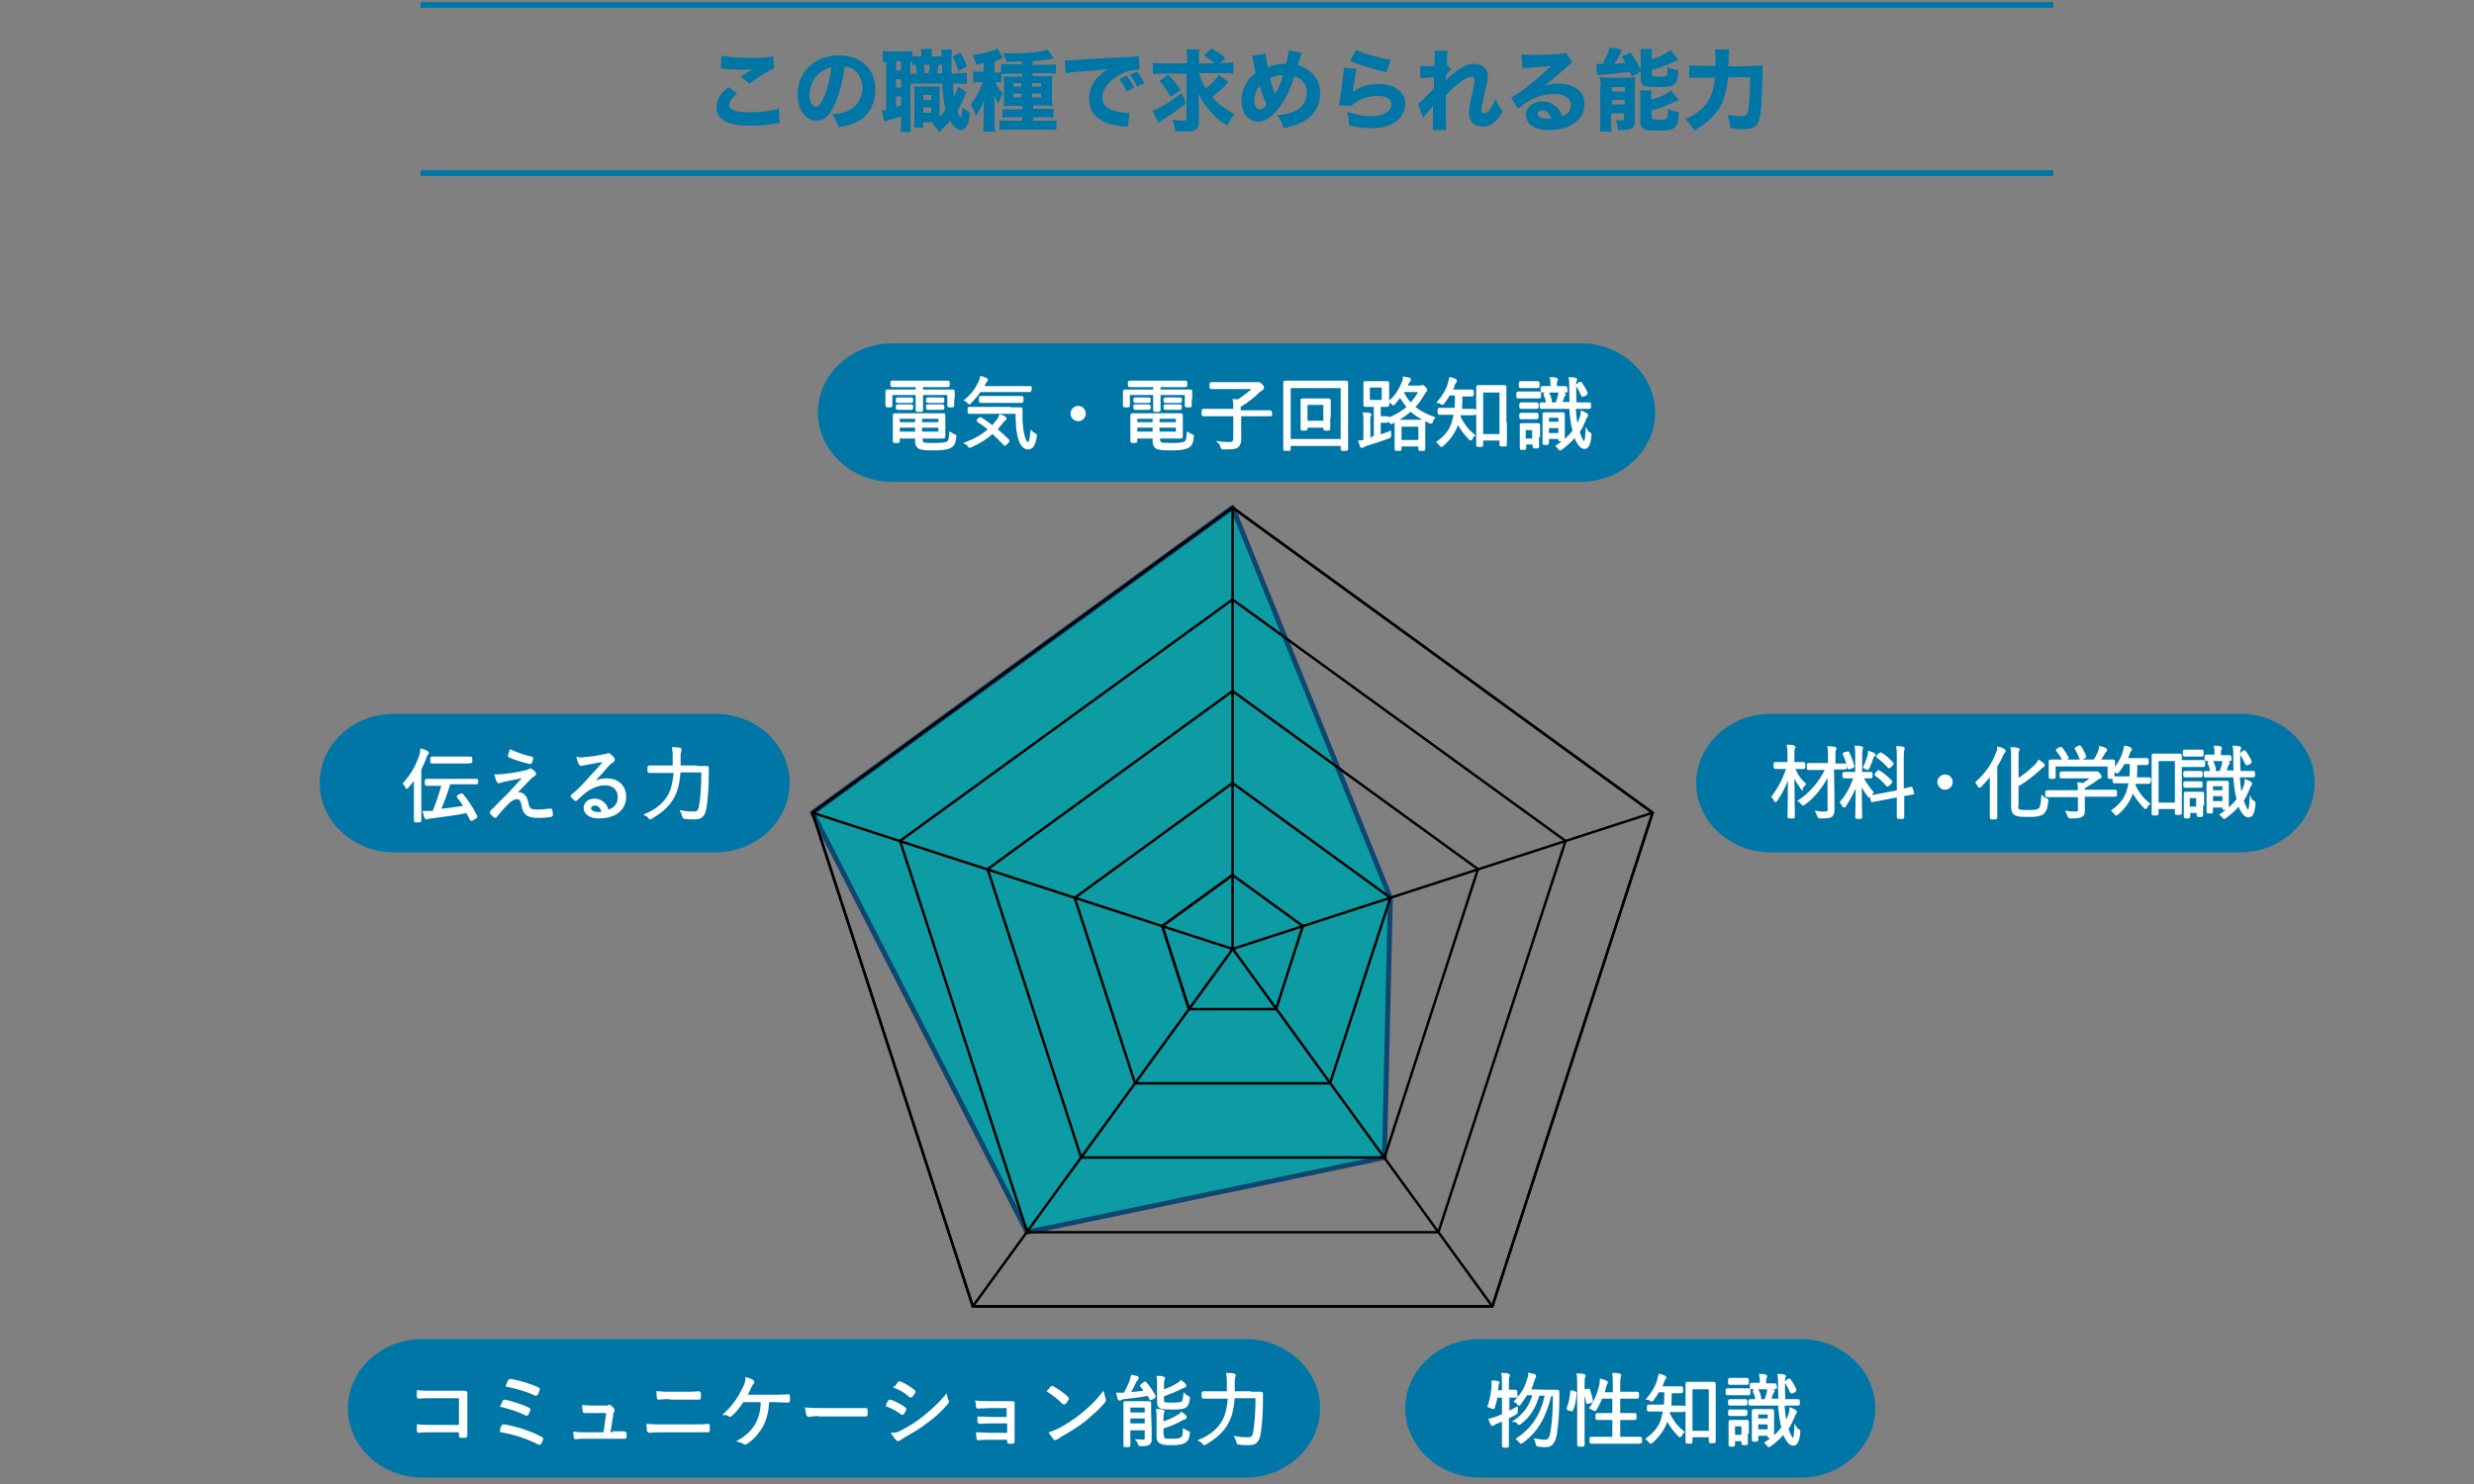 <?xml version="1.0" encoding="utf-8"?>
<!-- Generator: Adobe Illustrator 27.7.0, SVG Export Plug-In . SVG Version: 6.00 Build 0)  -->
<svg version="1.1" id="レイヤー_1" xmlns="http://www.w3.org/2000/svg" xmlns:xlink="http://www.w3.org/1999/xlink" x="0px"
	 y="0px" viewBox="0 0 500 300" style="enable-background:new 0 0 500 300;" xml:space="preserve">
<rect x="0" y="0" width="500" height="300" fill="#808080" stroke="none"/>
<style type="text/css">
	.st0{fill:#0076A6;}
	.st1{fill:none;stroke:#0076A6;stroke-width:1.173;stroke-miterlimit:10;}
	.st2{opacity:0.9;fill:#009FA8;stroke:#083E6D;stroke-linejoin:round;stroke-miterlimit:10;enable-background:new    ;}
	.st3{fill:none;stroke:#000000;stroke-width:0.5;stroke-miterlimit:10;}
	.st4{fill:#0076A7;}
	.st5{fill:#FFFFFF;stroke:#FFFFFF;stroke-width:0.5;stroke-miterlimit:10;}
</style>
<g>
	<path class="st0" d="M149,18.9c-1.1,0.9-1.6,1.6-1.6,2.3c0,1,1.2,1.5,4.1,1.5c2.2,0,4.6-0.3,5.9-0.8l0.2,3c-0.4,0-0.4,0-1.6,0.2
		c-1.6,0.2-2.8,0.3-4.1,0.3c-2.2,0-3.7-0.2-4.7-0.6c-1.6-0.6-2.4-1.7-2.4-3.1c0-1.5,0.7-2.7,2.4-4.1L149,18.9z M145.8,11.2
		c1.1,0.3,3.2,0.5,5.8,0.5c2.2,0,3.7-0.1,4.7-0.3l0.1,2.4c-1.1,0.5-3.2,1.8-4.9,3.1l-1.8-1.4c0.6-0.4,1.9-1.2,2.4-1.5
		c-0.8,0.1-1.2,0.1-2.1,0.1c-1.2,0-2.7-0.1-3.7-0.2c-0.4-0.1-0.4-0.1-0.6-0.1L145.8,11.2z"/>
	<path class="st0" d="M168.7,21.1c-1,2.3-2.2,3.3-3.7,3.3c-2.2,0-3.8-2.2-3.8-5.3c0-2.1,0.7-3.9,2-5.3c1.5-1.7,3.8-2.6,6.3-2.6
		c4.5,0,7.4,2.7,7.4,6.9c0,3.3-1.6,5.8-4.5,6.9c-0.9,0.3-1.6,0.5-2.9,0.7c-0.4-1.1-0.6-1.6-1.3-2.6c1.6-0.1,2.7-0.4,3.6-0.9
		c1.5-0.8,2.5-2.5,2.5-4.4c0-1.6-0.7-3-1.9-3.8c-0.5-0.3-1-0.5-1.7-0.6C170.3,16.6,169.6,19,168.7,21.1z M165.8,14.6
		c-1.4,1.1-2.2,2.8-2.2,4.6c0,1.4,0.6,2.4,1.3,2.4c0.5,0,1.1-0.7,1.7-2.2c0.7-1.6,1.2-3.9,1.4-5.8C167.1,13.8,166.5,14.1,165.8,14.6
		z"/>
	<path class="st0" d="M193.4,14.8c1.1,0,1.4,0,2-0.1v2.3c-0.6-0.1-0.9-0.1-2-0.1h-0.8c0.1,1.1,0.1,2,0.2,2.7
		c0.4-0.8,0.5-1.2,0.8-2.1l1.7,1.1c-0.2,0.3-0.2,0.4-0.5,1.2c-0.3,0.8-0.8,1.8-1.3,2.6c0.3,0.9,0.5,1.2,0.7,1.4
		c0.1-0.3,0.2-0.9,0.3-2.1c0.5,0.4,1,0.8,1.5,1c-0.1,1.5-0.3,2.2-0.6,2.7c-0.3,0.6-0.7,0.9-1.2,0.9c-0.7,0-1.5-0.7-2.2-1.9
		c-0.7,0.9-1.1,1.3-2.2,2.3c-0.5-0.8-0.8-1.2-1.4-1.7c0.2-0.1,0.3-0.2,0.4-0.3h-2.2v1.1h-1.9c0.1-0.5,0.1-1,0.1-1.5V19
		c0-0.8,0-1-0.1-1.6c0.3,0.1,0.5,0.1,1.1,0.1h3c0.5,0,0.6,0,1.1-0.1c0,0.4,0,0.6,0,1.6v4.6c0.5-0.5,0.8-0.9,1.2-1.4
		c-0.4-1.5-0.5-2.7-0.7-5.3h-6.1c-0.1,0-0.2,0-0.3,0v7.8c0,1,0,1.5,0.1,2H182c0.1-0.6,0.1-1.1,0.1-2v-1.2c-0.8,0.3-1.5,0.5-2.2,0.7
		c-0.8,0.3-0.9,0.3-1.2,0.4l-0.5-2.3c0.2,0,0.4,0,0.9-0.1v-9.7c-0.3,0-0.5,0-0.7,0.1v-2.3c0.4,0.1,0.8,0.1,1.6,0.1h2.7
		c0.8,0,1.2,0,1.7-0.1v1c0.3,0,0.6,0.1,1,0.1h0.8c0-0.8,0-1-0.1-1.5h2.3c-0.1,0.4-0.1,0.7-0.1,1.5h2c0-0.9,0-1-0.1-1.4h2.2
		c-0.1,0.6-0.1,1-0.1,2.6c0,0.7,0,1.2,0,2.3H193.4z M181.1,14.2h1v-1.8h-1V14.2z M181.1,17.7h1v-1.7h-1V17.7z M181.1,21.6
		c0.4-0.1,0.5-0.1,1-0.3v-1.8h-1V21.6z M185.3,14.8c-0.1-0.7-0.1-1.2-0.3-1.7c-0.3,0-0.3,0-0.6,0.1v-0.7c-0.2,0-0.2,0-0.4,0v2.4h0.3
		H185.3z M186.6,22.8h1.6v-1.1h-1.6V22.8z M186.6,20.2h1.6v-1h-1.6V20.2z M187.7,14.8c0.1-0.6,0.2-1.1,0.2-1.7h-1.2
		c0.1,0.5,0.1,0.9,0.2,1.7H187.7z M190.4,14.8c0-0.2,0-0.8,0-1.7h-0.7c-0.1,0.7-0.2,1.1-0.3,1.7H190.4z M194.1,10.6
		c0.6,1,0.9,1.6,1.3,2.8l-1.7,1c-0.4-1.4-0.6-1.9-1.2-2.9L194.1,10.6z"/>
	<path class="st0" d="M202.4,16.7c-0.4-0.1-0.7-0.1-1.2-0.1h-0.1c0.6,1.1,0.9,1.6,1.6,2.3c-0.4,0.6-0.6,1.1-0.9,2
		c-0.4-0.5-0.6-1-0.9-1.6c0,0.4,0.1,1.3,0.1,1.9v3.3c0,1,0,1.5,0.1,2.1h-2.4c0.1-0.7,0.1-1.3,0.1-2.1v-2.3c0-1.2,0.1-1.9,0.1-2.1
		c-0.4,1.3-0.9,2.2-1.7,3.3c-0.2-0.8-0.6-1.6-1-2.3c1-1.2,1.9-3,2.4-4.5h-0.7c-0.5,0-0.8,0-1.2,0.1v-2.3c0.4,0.1,0.8,0.1,1.3,0.1
		h0.8v-1.7c-0.5,0.1-0.8,0.1-1.5,0.3c-0.2-0.8-0.4-1.3-0.8-2c1.6-0.2,3.1-0.5,4.4-1c0.3-0.1,0.5-0.2,0.7-0.3l1.1,1.9
		c-0.1,0-0.3,0.1-0.9,0.4c-0.2,0.1-0.3,0.1-0.8,0.3v2.3h0.3c0.4,0,0.7,0,1-0.1v-1.7c0.4,0,1,0.1,1.7,0.1h2.5v-0.6
		c-0.9,0-1.5,0.1-3.1,0.1c-0.2-0.7-0.4-1.2-0.7-1.7c0.7,0,1.3,0,1.6,0c3,0,6.3-0.3,7.4-0.8l1.3,1.8c-0.1,0-0.1,0-0.5,0.1
		c-0.9,0.2-2.3,0.3-3.8,0.5v0.7h2.9c0.7,0,1.3,0,1.8-0.1v1.9c-0.5-0.1-1-0.1-1.7-0.1h-3v0.6h2.2c1,0,1.3,0,1.8-0.1
		c-0.1,0.5-0.1,0.8-0.1,1.5v2.9c0,0.8,0,1.2,0.1,1.7c-0.5,0-0.8-0.1-1.5-0.1h-2.4v0.7h2.3c0.9,0,1.3,0,1.8-0.1v1.9
		c-0.6-0.1-1.1-0.1-1.8-0.1h-2.3v0.7h2.7c0.8,0,1.5,0,2-0.1v2c-0.5-0.1-1.2-0.1-2.1-0.1h-7.3c-0.9,0-1.6,0-2.1,0.1v-2
		c0.4,0,1.2,0.1,2,0.1h2.6v-0.7h-2.2c-0.8,0-1.3,0-1.8,0.1v-1.8c0.5,0.1,0.9,0.1,1.8,0.1h2.2v-0.7h-2.2c-0.8,0-1.1,0-1.5,0.1
		c0-0.4,0-0.8,0-1.7v-2.8c0-0.8,0-1.2,0-1.6c0.4,0,0.8,0.1,1.7,0.1h2v-0.6H204c-0.6,0-1.3,0-1.6,0.1V16.7z M204.8,16.8v0.7h1.6v-0.7
		H204.8z M204.8,18.9v0.8h1.6v-0.8H204.8z M210.4,17.5v-0.7h-1.8v0.7H210.4z M210.4,19.7v-0.8h-1.8v0.8H210.4z"/>
	<path class="st0" d="M215.2,12.2c0.4,0,0.6,0,0.7,0c0.3,0,0.5,0,3-0.2c1.2-0.1,4.3-0.2,9.3-0.5c1.6-0.1,1.7-0.1,2-0.2l0.1,2.8
		c-0.2,0-0.3,0-0.4,0c-1.2,0-2.6,0.4-3.8,1.1c-2,1.2-3.3,2.8-3.3,4.5c0,1.3,0.8,2.3,2.3,2.7c0.8,0.2,2,0.4,2.7,0.4
		c0.1,0,0.2,0,0.5,0l-0.4,2.9c-0.2-0.1-0.3-0.1-0.6-0.1c-2-0.2-3.3-0.5-4.4-1.1c-1.9-1-2.8-2.5-2.8-4.6c0-2.4,1.3-4.4,3.8-5.9
		c-1.8,0.2-1.9,0.2-5.9,0.5c-1,0.1-2,0.2-2.6,0.3L215.2,12.2z M227.7,18.5c-0.4-1-0.9-1.7-1.5-2.5l1.5-0.7c0.6,0.8,1,1.4,1.5,2.4
		L227.7,18.5z M229.8,17.5c-0.5-1-0.8-1.6-1.5-2.4l1.5-0.6c0.7,0.8,0.9,1.2,1.5,2.3L229.8,17.5z"/>
	<path class="st0" d="M239.7,20.9c-1.9,1.5-2.1,1.6-4.5,3.2c-0.5,0.3-0.7,0.5-1.1,0.7l-1.2-2.4c0.8-0.3,1.5-0.6,2.6-1.3
		c1.4-0.8,2.1-1.4,3.3-2.3L239.7,20.9z M242.3,14.8c0.4,1.2,0.8,2.2,1.4,3.1c1.1-0.9,2-1.8,2.6-2.8l2,1.5c-0.2,0.2-0.2,0.2-1.1,1.1
		c-0.6,0.6-1.3,1.2-2.2,1.9c0.4,0.5,0.8,0.9,1.4,1.4c1,0.8,1.6,1.3,3.1,2.1c-0.7,0.8-1,1.3-1.5,2.3c-1.6-1-2.5-1.8-3.4-2.9
		c-1.2-1.4-1.7-2.1-2.4-3.6c0,0.7,0.1,1.6,0.1,2.2v3.6c0,0.8-0.3,1.4-0.8,1.6c-0.4,0.2-0.8,0.3-1.8,0.3c-0.7,0-1.4,0-2.2-0.1
		c-0.1-0.9-0.2-1.4-0.6-2.3c1,0.1,1.7,0.2,2.3,0.2c0.5,0,0.6-0.1,0.6-0.5v-9H235c-0.8,0-1.5,0-2,0.1v-2.3c0.6,0.1,1.2,0.1,2.2,0.1
		h4.7v-0.8c0-0.9,0-1.5-0.1-2h2.6c-0.1,0.6-0.1,1.1-0.1,2v0.8h3.2c-0.6-0.5-1.3-1-2.2-1.6l1.6-1.4c1.6,1,1.9,1.2,2.8,2l-1.2,0.9h0.6
		c1,0,1.6,0,2.2-0.1v2.3c-0.5-0.1-1.2-0.1-2.2-0.1H242.3z M236.1,15.1c1,1,1.7,1.9,2.5,3.1l-2,1.4c-0.7-1.3-1.4-2.3-2.3-3.2
		L236.1,15.1z"/>
	<path class="st0" d="M255.8,10.8c0,0.8,0.2,1.9,0.4,2.8c1-0.4,2.1-0.7,3.3-0.7c0.1,0,0.3,0,0.4,0c0.4-1.5,0.5-2.1,0.5-2.7l2.7,0.5
		c-0.1,0.2-0.1,0.4-0.2,0.5c-0.2,0.8-0.5,1.8-0.6,2c1.1,0.3,1.7,0.6,2.4,1.2c1.4,1.1,2.1,2.6,2.1,4.5c0,2.8-1.6,5-4.3,6.1
		c-0.9,0.4-1.7,0.6-3.1,0.9c-0.3-1.1-0.5-1.5-1.3-2.6c4-0.3,6-1.9,6-4.6c0-1.6-0.8-2.7-2.5-3.3c-0.8,2.6-1.9,4.9-3.2,6.5
		c-1.4,1.8-2.7,2.7-4.1,2.7c-2,0-3.4-1.7-3.4-4.3c0-2.2,1-4.2,2.9-5.6c-0.1-0.2-0.3-1.2-0.6-2.8c-0.1-0.2-0.1-0.3-0.2-0.6
		L255.8,10.8z M253.5,20.2c0,1.2,0.4,1.9,1.1,1.9c0.5,0,0.9-0.3,1.4-1c-0.7-1.5-1-2.2-1.4-3.8C253.9,18.2,253.5,19.2,253.5,20.2z
		 M257.7,19c0.9-1.6,1.2-2.3,1.6-3.8c-1.1,0-1.8,0.2-2.6,0.6C257,17.2,257.1,17.6,257.7,19z"/>
	<path class="st0" d="M274.2,13.9c-0.2,0.7-0.6,3-0.8,4.7c1.5-1.1,3.1-1.6,5.3-1.6c3.2,0,5.3,1.6,5.3,4c0,1.4-0.7,2.8-1.9,3.6
		c-1.3,0.9-2.8,1.3-4.9,1.3c-1.5,0-2.7-0.1-4.6-0.6c0-1.2-0.1-1.6-0.3-2.7c1.8,0.6,3.3,0.9,4.7,0.9c2.5,0,4.2-1,4.2-2.4
		c0-1.1-1-1.7-2.8-1.7c-1.5,0-3,0.4-4.3,1.2c-0.4,0.3-0.6,0.4-0.9,0.8l-2.6-0.1c0-0.2,0-0.3,0.1-0.5c0.2-1.3,0.5-3.6,0.8-6
		c0.1-0.4,0.1-0.7,0.1-1.1L274.2,13.9z M274.1,10.1c1.3,0.7,4.9,1.7,7,2l-0.9,2.5c-3.1-0.7-5.3-1.4-7.4-2.3L274.1,10.1z"/>
	<path class="st0" d="M286.6,21c0.4-0.3,0.7-0.6,1.2-1.1c1.8-1.8,1.8-1.8,2-2c0-0.3,0-0.5,0-0.7c0-0.5,0-0.5,0-0.9
		c0-0.2,0-0.3,0-0.7c-1.5,0.1-2.2,0.2-2.7,0.2l-0.1-2.4c0.4,0,0.6,0,0.8,0c0.4,0,1.5-0.1,2.1-0.1c0-1,0.1-1.6,0.1-2
		c0-0.5,0-0.7-0.1-1.1l2.7,0.1c-0.1,0.5-0.2,1.7-0.2,2.8l1,0.9c-0.3,0.2-0.8,0.7-1.2,1.3c0,0.2,0,0.2,0,0.4c0,0.1,0,0.1,0,0.5
		c0.5-0.5,1.4-1.3,2.1-1.8c1.5-1.1,2.6-1.5,3.7-1.5c1.6,0,2.7,1,2.7,2.5c0,0.6-0.1,1.2-0.5,2.8c-0.6,2.6-0.8,3.5-0.8,4
		c0,0.5,0.2,0.7,0.6,0.7c0.3,0,0.8-0.3,1.2-0.9c0.4-0.6,0.8-1.4,1.1-2c0.4,1.1,0.6,1.5,1.4,2.5c-0.6,1-0.8,1.3-1.3,1.8
		c-0.8,0.9-1.7,1.3-2.8,1.3c-0.6,0-1.3-0.2-1.7-0.5c-0.7-0.5-1-1.2-1-2.3c0-1,0.1-1.8,0.8-4.6c0.2-1.1,0.3-1.7,0.3-2.1
		c0-0.4-0.2-0.6-0.6-0.6c-0.5,0-1.2,0.3-2,0.9c-1.3,0.9-2.4,2-3.2,2.9c0,0.9,0,1.5,0,2c0,2.5,0,4.1,0.1,5h-2.8
		c0.1-0.6,0.1-1.3,0.1-2.8c0-1.1,0-1.2,0-2.1c-0.1,0.1-0.1,0.1-0.3,0.4c-0.2,0.2-0.2,0.2-0.7,0.8c-0.1,0.2-0.3,0.4-0.6,0.7
		c-0.2,0.3-0.3,0.3-0.4,0.5L286.6,21z"/>
	<path class="st0" d="M307.5,11c0.7,0.1,1.3,0.1,2.3,0.1c1.5,0,3.8-0.1,5.5-0.2c0.7-0.1,0.9-0.1,1.2-0.2l1.3,1.9
		c-0.4,0.2-0.4,0.2-1.8,1.5c-1.9,1.7-2.4,2.1-3.9,3.2c1-0.3,1.9-0.4,3-0.4c1.5,0,2.8,0.4,3.8,1.2c0.9,0.7,1.3,1.7,1.3,3
		c0,1.7-0.8,3.2-2.5,4.1c-1.2,0.7-2.8,1.1-4.5,1.1c-1.6,0-2.9-0.3-3.7-0.9c-0.7-0.5-1.1-1.3-1.1-2.2c0-1.5,1.4-2.7,3.3-2.7
		c1.3,0,2.4,0.5,3.2,1.5c0.4,0.4,0.6,0.8,0.8,1.5c1.3-0.5,1.8-1.2,1.8-2.3c0-1.3-1.3-2.2-3.4-2.2c-2.6,0-5.1,1-7.3,3l-1.4-2.3
		c1.7-0.8,5.5-3.8,8-6.3c-1.5,0.1-1.8,0.1-4.4,0.3c-0.6,0-0.7,0-1.3,0.1L307.5,11z M311.7,22.3c-0.5,0-0.9,0.3-0.9,0.7
		c0,0.6,0.7,1,1.9,1c0.3,0,0.3,0,0.8-0.1C313.1,22.9,312.6,22.3,311.7,22.3z"/>
	<path class="st0" d="M329.8,15.5c-0.2-0.5-0.3-0.7-0.4-1c-1.3,0.2-3.9,0.5-5.4,0.6c-0.5,0-0.9,0.1-1.2,0.1l-0.2-2.3
		c0.3,0,0.7,0,0.9,0c0,0,0.1,0,0.2,0h0.2c0.7-1.3,1.2-2.3,1.4-3.3l2.5,0.4c-0.1,0.3-0.2,0.4-0.3,0.7c-0.2,0.5-0.7,1.4-1.2,2.2
		c0.6,0,1.4-0.1,2.2-0.2c-0.3-0.5-0.4-0.7-0.7-1.3l1.7-0.8c0.8,1.1,1.4,2.1,2.1,3.6v-2.8c0-0.7,0-1.1-0.1-1.5h2.4
		c-0.1,0.4-0.1,0.7-0.1,1.4V12c0.9-0.3,1.2-0.4,2.1-0.8c0.8-0.4,1.1-0.6,1.7-1.1l1.6,2c-0.4,0.2-0.4,0.2-1.4,0.6
		c-1.1,0.5-2.4,1-4,1.5V15c0,0.4,0.2,0.5,1.2,0.5c1.2,0,1.6-0.1,1.8-0.2c0.2-0.1,0.2-0.5,0.2-1.7c0.8,0.3,1.4,0.5,2.2,0.6
		c-0.1,1.8-0.3,2.4-0.8,2.8c-0.5,0.5-1.2,0.6-3.7,0.6c-1.3,0-1.9-0.1-2.3-0.2c-0.6-0.2-0.8-0.6-0.8-1.3v-1.6L329.8,15.5z
		 M323.5,17.3c0-0.6,0-1.1-0.1-1.7c0.4,0,0.6,0.1,1.2,0.1h4.3c0.8,0,1.1,0,1.6-0.1c-0.1,0.5-0.1,0.9-0.1,1.7v7.1
		c0,1.5-0.6,1.9-2.5,1.9c-0.2,0-0.5,0-0.9,0c-0.1-0.8-0.2-1.3-0.4-2.1c0.3,0.1,0.8,0.1,1,0.1c0.4,0,0.6-0.1,0.6-0.3v-1.1h-2.6v1.6
		c0,0.9,0,1.4,0.1,2.1h-2.4c0.1-0.6,0.1-1.1,0.1-2V17.3z M325.8,18.5h2.6v-0.9h-2.6V18.5z M325.8,21.1h2.6v-0.9h-2.6V21.1z
		 M333.9,20.1c1.5-0.4,2.8-1,3.8-1.8l1.6,1.9c-2.1,1-3.6,1.6-5.5,2.1v1.4c0,0.4,0.3,0.5,1.5,0.5c1,0,1.4-0.1,1.6-0.3
		c0.2-0.2,0.2-0.5,0.2-1.9c0.8,0.4,1.3,0.5,2.2,0.7c-0.1,1.9-0.3,2.5-0.8,3c-0.5,0.6-1.2,0.7-3.7,0.7c-1.6,0-2.2-0.1-2.7-0.4
		c-0.4-0.3-0.6-0.6-0.6-1.2v-4.9c0-0.8,0-1.2-0.1-1.6h2.4c-0.1,0.4-0.1,0.7-0.1,1.5V20.1z"/>
	<path class="st0" d="M353.9,13.3c1.1,0,1.7,0,2.4-0.1c-0.1,0.7-0.1,0.9-0.1,1.7c0,1.6-0.1,4.3-0.2,5.8c-0.1,2.5-0.5,4-1,4.6
		c-0.5,0.5-1.3,0.8-2.7,0.8c-0.8,0-1.3,0-2.6-0.2c-0.1-1.1-0.3-1.9-0.6-2.7c1.1,0.2,2.1,0.3,2.9,0.3c0.8,0,1.1-0.3,1.3-1.1
		c0.2-1,0.4-3.6,0.4-6.8h-4.4c-0.3,2.4-0.8,4.4-1.6,5.9c-1.1,1.9-2.7,3.4-5.3,4.9c-0.6-1-1.1-1.7-1.8-2.3c2.5-1.1,4.1-2.5,5-4.4
		c0.5-1,0.8-2.2,1-4h-2.9c-0.9,0-1.6,0-2.3,0.1v-2.6c0.7,0.1,1.3,0.1,2.3,0.1h3c0-0.5,0-0.8,0-1.2c0-1,0-1.7-0.1-2.1h2.9
		c-0.1,0.5-0.1,0.5-0.2,3.4H353.9z"/>
</g>
<line class="st1" x1="415" y1="35" x2="85" y2="35"/>
<line class="st1" x1="415" y1="1" x2="85" y2="1"/>
<g>
	<polygon class="st2" points="281,181.5 279.8,234 207.6,249.1 164.2,164.3 249.1,102.6 	"/>
	<g>
		<polygon class="st3" points="196.6,264.1 164.2,164.3 249.1,102.6 334,164.3 301.6,264.1 		"/>
		<polygon class="st3" points="196.6,264.1 164.2,164.3 249.1,102.6 334,164.3 301.6,264.1 		"/>
		<polygon class="st3" points="207.6,249.1 181.9,170 249.1,121.2 316.4,170 290.7,249.1 		"/>
		<polygon class="st3" points="218.5,234 199.6,175.7 249.1,139.7 298.7,175.7 279.8,234 		"/>
		<polygon class="st3" points="229.4,219 217.2,181.5 249.1,158.3 281,181.5 268.8,219 		"/>
		<polygon class="st3" points="257.9,204 240.3,204 234.9,187.2 249.1,176.9 263.3,187.2 		"/>
		<polyline class="st3" points="240.3,204 234.9,187.2 249.1,176.9 		"/>
		<line class="st3" x1="249.1" y1="102.7" x2="249.1" y2="191.9"/>
		<line class="st3" x1="164.2" y1="164.3" x2="249" y2="191.8"/>
		<line class="st3" x1="196.6" y1="264.1" x2="249.1" y2="191.9"/>
		<line class="st3" x1="301.6" y1="264.1" x2="249.2" y2="191.9"/>
		<line class="st3" x1="334" y1="164.3" x2="249.2" y2="191.8"/>
	</g>
</g>
<g>
	<path class="st4" d="M334.5,83.4c0,7.7-6.8,14-15,14H180.3c-8.2,0-15-6.3-15-14s6.8-14,15-14h139.2
		C327.7,69.4,334.5,75.7,334.5,83.4z"/>
</g>
<path class="st5" d="M192.6,80.4c0,1.4,0,1.6,0,1.6c0,0.1,0,0.1-0.1,0.1h-0.7c-0.1,0-0.1,0-0.1-0.1v-2.4h-5.4v1.7c0,1.1,0,1.5,0,1.6
	c0,0.1,0,0.1-0.1,0.1h-0.8c-0.1,0-0.1,0-0.1-0.1c0-0.1,0-0.5,0-1.6v-1.7h-5.2V82c0,0.1,0,0.1-0.1,0.1h-0.7c-0.1,0-0.1,0-0.1-0.1
	c0-0.1,0-0.3,0-1.6v-0.5c0-0.5,0-0.7,0-0.8s0-0.1,0.1-0.1s0.6,0,2.2,0h3.8v-1h-2.7c-1.6,0-2.2,0-2.3,0s-0.1,0-0.1-0.1v-0.6
	c0-0.1,0-0.1,0.1-0.1s0.6,0,2.3,0h6.7c1.6,0,2.2,0,2.3,0s0.1,0,0.1,0.1v0.6c0,0.1,0,0.1-0.1,0.1s-0.6,0-2.3,0h-3v1h4.1
	c1.6,0,2.1,0,2.2,0c0.1,0,0.1,0,0.1,0.1s0,0.3,0,0.7v0.6H192.6z M186.2,88.8c0,0.6,0.2,0.8,0.6,0.9c0.5,0.1,1.2,0.1,2.2,0.1
	c1.4,0,2.2-0.1,2.6-0.4c0.3-0.2,0.4-0.6,0.5-1.8c0.2,0.1,0.4,0.3,0.7,0.4c0.3,0.1,0.3,0.1,0.2,0.4c-0.1,1.2-0.4,1.6-0.9,1.9
	c-0.5,0.3-1.5,0.5-3.1,0.5c-1.3,0-2.3,0-2.9-0.2c-0.5-0.1-0.9-0.5-0.9-1.4v-0.8h-3.6v0.8c0,0.1,0,0.1-0.1,0.1h-0.7
	c-0.1,0-0.1,0-0.1-0.1s0-0.4,0-1.5v-2.3c0-1,0-1.4,0-1.5c0-0.1,0-0.1,0.1-0.1s0.8,0,2.4,0h5.1c1.6,0,2.3,0,2.4,0
	c0.1,0,0.1,0,0.1,0.1c0,0.1,0,0.4,0,1.4v1.6c0,0.9,0,1.3,0,1.4s0,0.1-0.1,0.1s-0.8,0-2.4,0h-2.2L186.2,88.8L186.2,88.8z M184.3,81.1
	c0,0.1,0,0.1-0.1,0.1s-0.3,0-1,0h-0.8c-0.8,0-0.9,0-1,0s-0.1,0-0.1-0.1v-0.4c0-0.1,0-0.1,0.1-0.1s0.3,0,1,0h0.8c0.8,0,1,0,1,0
	c0.1,0,0.1,0,0.1,0.1V81.1z M184.3,82.5c0,0.1,0,0.1-0.1,0.1s-0.3,0-1,0h-0.8c-0.8,0-0.9,0-1,0s-0.1,0-0.1-0.1v-0.4
	c0-0.1,0-0.1,0.1-0.1s0.3,0,1,0h0.8c0.8,0,1,0,1,0c0.1,0,0.1,0,0.1,0.1V82.5z M185.2,84.4h-3.6v1.2h3.6V84.4z M185.2,86.2h-3.6v1.3
	h3.6V86.2z M189.9,84.4h-3.8v1.2h3.8V84.4z M189.9,86.2h-3.8v1.3h3.8V86.2z M190.6,81.1c0,0.1,0,0.1-0.1,0.1s-0.3,0-1.1,0h-0.8
	c-0.8,0-1,0-1.1,0s-0.1,0-0.1-0.1v-0.4c0-0.1,0-0.1,0.1-0.1s0.3,0,1.1,0h0.8c0.8,0,1,0,1.1,0s0.1,0,0.1,0.1V81.1z M190.6,82.5
	c0,0.1,0,0.1-0.1,0.1s-0.3,0-1.1,0h-0.8c-0.8,0-1,0-1.1,0s-0.1,0-0.1-0.1v-0.4c0-0.1,0-0.1,0.1-0.1s0.3,0,1.1,0h0.8c0.8,0,1,0,1.1,0
	s0.1,0,0.1,0.1V82.5z"/>
<path class="st5" d="M208.2,78.9c0,0.1,0,0.1-0.1,0.1s-0.6,0-2.2,0H198c-0.5,0.8-1.1,1.5-1.9,2.3c-0.1,0.1-0.2,0.2-0.2,0.2
	c-0.1,0-0.1-0.1-0.2-0.2c-0.1-0.2-0.3-0.3-0.5-0.4c1.4-1.2,2.2-2.3,2.9-3.9c0.1-0.2,0.1-0.4,0.2-0.7c0.3,0.1,0.7,0.2,0.9,0.3
	c0.1,0,0.2,0.1,0.2,0.2s0,0.1-0.1,0.2c-0.1,0.1-0.2,0.2-0.3,0.4c-0.1,0.3-0.3,0.6-0.4,0.9h7.4c1.6,0,2.2,0,2.2,0
	c0.1,0,0.1,0,0.1,0.1L208.2,78.9L208.2,78.9z M197.9,84.7c0.1-0.1,0.2-0.1,0.3-0.1c0.8,0.5,1.6,1.1,2.4,1.7c0.4-0.5,0.8-1,1.2-1.5
	c0.1-0.2,0.3-0.5,0.4-0.8c0.3,0.1,0.6,0.3,0.8,0.4c0.1,0.1,0.2,0.1,0.2,0.2s-0.1,0.1-0.2,0.2c-0.1,0-0.2,0.2-0.4,0.4
	c-0.4,0.6-0.9,1.1-1.3,1.6c0.8,0.7,1.6,1.4,2.4,2.2c0.1,0.1,0.1,0.1,0,0.3l-0.4,0.4c-0.2,0.2-0.2,0.2-0.3,0.1
	c-0.8-0.9-1.6-1.6-2.4-2.4c-1.2,1.1-2.6,2-4.4,2.8c-0.1,0-0.2,0.1-0.2,0.1c-0.1,0-0.1-0.1-0.2-0.2c-0.1-0.2-0.3-0.4-0.5-0.5
	c2-0.8,3.5-1.7,4.7-2.8c-0.7-0.6-1.5-1.2-2.3-1.7c-0.1-0.1-0.1-0.1,0-0.2L197.9,84.7z M204,82.6c1.6,0,2.2,0,2.3,0s0.1,0,0.1,0.1
	c0,0.8,0,1.6,0,2.4c0.1,1.1,0.2,2.1,0.4,2.9c0.3,1.1,0.5,1.6,1,1.6c0.3,0,0.5-0.4,0.7-2.2c0.2,0.2,0.3,0.3,0.6,0.4
	c0.2,0.1,0.2,0.1,0.2,0.4c-0.3,1.7-0.7,2.4-1.5,2.4s-1.5-0.7-1.9-2.4c-0.3-1.2-0.4-2.6-0.4-4.8h-7.3c-1.6,0-2.2,0-2.3,0
	s-0.1,0-0.1-0.1v-0.7c0-0.1,0-0.1,0.1-0.1s0.6,0,2.3,0h5.8V82.6z M206.6,81.1c0,0.1,0,0.1-0.1,0.1s-0.6,0-2.1,0h-4.1
	c-1.5,0-2,0-2.1,0s-0.1,0-0.1-0.1v-0.7c0-0.1,0-0.1,0.1-0.1s0.6,0,2.1,0h4.1c1.5,0,2,0,2.1,0s0.1,0,0.1,0.1V81.1z"/>
<path class="st5" d="M219.2,83.6c0,0.7-0.6,1.3-1.3,1.3s-1.3-0.6-1.3-1.3c0-0.7,0.6-1.3,1.3-1.3S219.2,82.9,219.2,83.6z"/>
<path class="st5" d="M240.6,80.4c0,1.4,0,1.6,0,1.6c0,0.1,0,0.1-0.1,0.1h-0.7c-0.1,0-0.1,0-0.1-0.1v-2.4h-5.4v1.7c0,1.1,0,1.5,0,1.6
	c0,0.1,0,0.1-0.1,0.1h-0.8c-0.1,0-0.1,0-0.1-0.1c0-0.1,0-0.5,0-1.6v-1.7h-5.2V82c0,0.1,0,0.1-0.1,0.1h-0.7c-0.1,0-0.1,0-0.1-0.1
	c0-0.1,0-0.3,0-1.6v-0.5c0-0.5,0-0.7,0-0.8s0-0.1,0.1-0.1s0.6,0,2.2,0h3.8v-1h-2.7c-1.6,0-2.2,0-2.3,0s-0.1,0-0.1-0.1v-0.6
	c0-0.1,0-0.1,0.1-0.1s0.6,0,2.3,0h6.7c1.6,0,2.2,0,2.3,0s0.1,0,0.1,0.1v0.6c0,0.1,0,0.1-0.1,0.1s-0.6,0-2.3,0h-3v1h4.1
	c1.6,0,2.1,0,2.2,0c0.1,0,0.1,0,0.1,0.1s0,0.3,0,0.7v0.6H240.6z M234.2,88.8c0,0.6,0.2,0.8,0.6,0.9c0.5,0.1,1.2,0.1,2.2,0.1
	c1.4,0,2.2-0.1,2.6-0.4c0.3-0.2,0.4-0.6,0.5-1.8c0.2,0.1,0.4,0.3,0.7,0.4c0.3,0.1,0.3,0.1,0.2,0.4c-0.1,1.2-0.4,1.6-0.9,1.9
	c-0.5,0.3-1.5,0.5-3.1,0.5c-1.3,0-2.3,0-2.9-0.2c-0.5-0.1-0.9-0.5-0.9-1.4v-0.8h-3.6v0.8c0,0.1,0,0.1-0.1,0.1h-0.7
	c-0.1,0-0.1,0-0.1-0.1s0-0.4,0-1.5v-2.3c0-1,0-1.4,0-1.5c0-0.1,0-0.1,0.1-0.1s0.8,0,2.4,0h5.1c1.6,0,2.3,0,2.4,0
	c0.1,0,0.1,0,0.1,0.1c0,0.1,0,0.4,0,1.4v1.6c0,0.9,0,1.3,0,1.4s0,0.1-0.1,0.1s-0.8,0-2.4,0h-2.2L234.2,88.8L234.2,88.8z M232.3,81.1
	c0,0.1,0,0.1-0.1,0.1s-0.3,0-1,0h-0.8c-0.8,0-0.9,0-1,0s-0.1,0-0.1-0.1v-0.4c0-0.1,0-0.1,0.1-0.1s0.3,0,1,0h0.8c0.8,0,1,0,1,0
	c0.1,0,0.1,0,0.1,0.1V81.1z M232.3,82.5c0,0.1,0,0.1-0.1,0.1s-0.3,0-1,0h-0.8c-0.8,0-0.9,0-1,0s-0.1,0-0.1-0.1v-0.4
	c0-0.1,0-0.1,0.1-0.1s0.3,0,1,0h0.8c0.8,0,1,0,1,0c0.1,0,0.1,0,0.1,0.1V82.5z M233.2,84.4h-3.6v1.2h3.6V84.4z M233.2,86.2h-3.6v1.3
	h3.6V86.2z M237.9,84.4h-3.8v1.2h3.8V84.4z M237.9,86.2h-3.8v1.3h3.8V86.2z M238.6,81.1c0,0.1,0,0.1-0.1,0.1s-0.3,0-1.1,0h-0.8
	c-0.8,0-1,0-1.1,0s-0.1,0-0.1-0.1v-0.4c0-0.1,0-0.1,0.1-0.1s0.3,0,1.1,0h0.8c0.8,0,1,0,1.1,0s0.1,0,0.1,0.1V81.1z M238.6,82.5
	c0,0.1,0,0.1-0.1,0.1s-0.3,0-1.1,0h-0.8c-0.8,0-1,0-1.1,0s-0.1,0-0.1-0.1v-0.4c0-0.1,0-0.1,0.1-0.1s0.3,0,1.1,0h0.8c0.8,0,1,0,1.1,0
	s0.1,0,0.1,0.1V82.5z"/>
<path class="st5" d="M256.9,83.8c0,0.1,0,0.1-0.1,0.1s-0.6,0-2.1,0h-4.1v2.6c0,1.2,0,1.8,0,2.3c0,0.8-0.2,1.1-0.5,1.4
	c-0.4,0.4-1.3,0.4-2.8,0.4c-0.3,0-0.3,0-0.4-0.3c-0.1-0.3-0.2-0.6-0.4-0.8c0.6,0.1,1.1,0.1,2.1,0.1c0.6,0,0.9-0.3,0.9-1v-4.7h-4.2
	c-1.5,0-2,0-2.1,0s-0.1,0-0.1-0.1V83c0-0.1,0-0.1,0.1-0.1s0.6,0,2.1,0h4.2c0-0.9,0-1.4-0.1-2c0.3,0,0.6,0.1,0.8,0.1
	c1.3-0.8,2.4-1.7,3.4-2.6h-6.5c-1.6,0-2.2,0-2.3,0s-0.1,0-0.1-0.1v-0.7c0-0.1,0-0.1,0.1-0.1s0.6,0,2.3,0h6.8c0.1,0,0.3,0,0.3,0
	s0.1,0,0.2,0c0.1,0,0.2,0,0.4,0.3c0.4,0.3,0.4,0.4,0.4,0.6c0,0.1-0.1,0.2-0.2,0.3c-0.2,0.1-0.4,0.2-0.6,0.4c-0.9,0.9-2.2,2-3.9,3
	v1.1h4.1c1.5,0,2,0,2.1,0s0.1,0,0.1,0.1v0.5H256.9z"/>
<path class="st5" d="M272.2,84.8c0,4.9,0,5.9,0,6s0,0.1-0.1,0.1h-0.8c-0.1,0-0.1,0-0.1-0.1v-0.9h-10.6v0.9c0,0.1,0,0.1-0.1,0.1h-0.8
	c-0.1,0-0.1,0-0.1-0.1s0-1,0-6v-3.2c0-3.2,0-4.2,0-4.3s0-0.1,0.1-0.1s0.6,0,2.2,0h8c1.6,0,2.1,0,2.2,0c0.1,0,0.1,0,0.1,0.1
	s0,1,0,3.8L272.2,84.8L272.2,84.8z M271.2,78.2h-10.6V89h10.6V78.2z M268.6,84.2c0,2,0,2.4,0,2.5s0,0.1-0.1,0.1h-0.7
	c-0.1,0-0.1,0-0.1-0.1v-0.5H264v0.5c0,0.1,0,0.1-0.1,0.1h-0.7c-0.1,0-0.1,0-0.1-0.1s0-0.5,0-2.5v-1.6c0-1.2,0-1.6,0-1.7
	s0-0.1,0.1-0.1s0.5,0,1.7,0h2c1.2,0,1.6,0,1.7,0s0.1,0,0.1,0.1s0,0.5,0,1.6v1.7H268.6z M267.7,81.6H264v3.7h3.7V81.6z"/>
<path class="st5" d="M278.6,88.2c0.8-0.2,1.5-0.5,2.3-0.8c0,0.2,0,0.4,0,0.6c0,0.3,0,0.3-0.3,0.4c-1.3,0.5-2.8,1-4.5,1.5
	c-0.3,0.1-0.5,0.2-0.6,0.3s-0.1,0.1-0.2,0.1c-0.1,0-0.1,0-0.2-0.1c-0.1-0.3-0.2-0.6-0.3-0.9c0.3,0,0.6-0.1,1-0.2v-3.9
	c0-0.8,0-1.2-0.1-1.6c0.4,0,0.7,0.1,1,0.1c0.1,0,0.2,0.1,0.2,0.1c0,0.1,0,0.2-0.1,0.3s-0.1,0.4-0.1,1.1v3.7l1.2-0.3V82h-0.5
	c-1.1,0-1.4,0-1.5,0s-0.1,0-0.1-0.1c0-0.1,0-0.4,0-1.4v-1.7c0-0.9,0-1.3,0-1.4c0-0.1,0-0.1,0.1-0.1s0.4,0,1.5,0h1.5
	c1.1,0,1.4,0,1.5,0s0.1,0,0.1,0.1c0,0.1,0,0.4,0,1.4v1.7c0,0.9,0,1.3,0,1.4c0,0.1,0,0.1-0.1,0.1s-0.4,0-1.5,0h-0.1v2.4h0.5
	c0.7,0,1,0,1.1,0s0.1,0,0.1,0.1v0.6c0,0.1,0,0.1-0.1,0.1s-0.4,0-1.1,0h-0.5v3H278.6z M279.5,78.1h-2.9v3h2.9V78.1z M287,78.2
	c0.2,0,0.3,0,0.4-0.1c0.1,0,0.1,0,0.1,0c0.1,0,0.2,0,0.4,0.3c0.2,0.2,0.3,0.3,0.3,0.4s0,0.2-0.1,0.2c-0.1,0.1-0.1,0.1-0.3,0.4
	c-0.6,1.1-1.3,2.1-2.1,2.9c1.1,0.9,2.4,1.6,4,2.2c-0.2,0.2-0.3,0.4-0.3,0.6c-0.1,0.2-0.1,0.3-0.2,0.3c0,0-0.1,0-0.3-0.1
	c-1.3-0.6-2.6-1.3-3.8-2.4c-1,0.9-2.2,1.7-3.7,2.5c-0.1,0-0.2,0.1-0.2,0.1c-0.1,0-0.1-0.1-0.2-0.3c-0.1-0.2-0.3-0.4-0.4-0.5
	c1.5-0.6,2.9-1.4,4-2.4c-0.6-0.7-1.1-1.4-1.6-2.3c-0.4,0.5-0.8,1-1.2,1.5c-0.1,0.1-0.2,0.2-0.2,0.2c-0.1,0-0.1-0.1-0.2-0.2
	c-0.1-0.1-0.3-0.3-0.5-0.3c1.5-1.3,2.1-2.6,2.7-4c0.1-0.3,0.2-0.6,0.2-0.8c0.4,0.1,0.7,0.1,1,0.2c0.1,0,0.1,0.1,0.1,0.2
	c0,0.1,0,0.1-0.1,0.2s-0.2,0.2-0.3,0.4c-0.1,0.3-0.3,0.6-0.4,0.8C284.1,78.2,287,78.2,287,78.2z M287.8,88.1c0,2.2,0,2.6,0,2.7
	s0,0.1-0.1,0.1H287c-0.1,0-0.1,0-0.1-0.1V90H283v0.8c0,0.1,0,0.1-0.1,0.1h-0.7c-0.1,0-0.1,0-0.1-0.1s0-0.4,0-2.7v-1.2
	c0-1.2,0-1.6,0-1.7c0-0.1,0-0.1,0.1-0.1s0.5,0,1.7,0h2.1c1.2,0,1.6,0,1.7,0s0.1,0,0.1,0.1c0,0.1,0,0.5,0,1.5V88.1z M286.9,86H283
	v3.2h3.9V86z M283.5,79l-0.1,0.2c0.5,1,1,1.8,1.7,2.5c0.8-0.8,1.4-1.7,1.9-2.7H283.5z"/>
<path class="st5" d="M297.9,83.6c0,0.1,0,0.1-0.1,0.1s-0.5,0-2,0H295c0,0.2-0.1,0.3-0.1,0.5c0.8,1.7,1.7,2.8,2.9,3.8
	c-0.2,0.1-0.3,0.4-0.4,0.6c-0.1,0.1-0.1,0.2-0.2,0.2c-0.1,0-0.1,0-0.2-0.2c-1-1-1.7-2-2.4-3.3c-0.5,1.7-1.4,3.2-3.1,4.7
	c-0.1,0.1-0.2,0.1-0.2,0.1c-0.1,0-0.1-0.1-0.2-0.2c-0.1-0.2-0.4-0.4-0.5-0.5c1.9-1.4,2.8-2.8,3.2-4.6c0.1-0.4,0.2-0.8,0.3-1.2h-1.2
	c-1.4,0-1.9,0-2,0s-0.1,0-0.1-0.1v-0.7c0-0.1,0-0.1,0.1-0.1s0.6,0,2,0h1.3c0.1-0.9,0.1-2,0.1-3h-1.5c-0.3,0.6-0.7,1.2-1.1,1.7
	c-0.1,0.1-0.1,0.2-0.2,0.2c0,0-0.1,0-0.2-0.1c-0.2-0.2-0.4-0.3-0.5-0.3c1-1.2,1.7-2.4,2.1-3.8c0.1-0.3,0.1-0.6,0.2-0.9
	c0.4,0.1,0.6,0.1,0.9,0.3c0.1,0,0.2,0.1,0.2,0.2c0,0.1,0,0.1-0.1,0.2s-0.2,0.2-0.3,0.5c-0.1,0.4-0.3,0.9-0.5,1.3h2.5
	c1.2,0,1.6,0,1.7,0c0.1,0,0.1,0,0.1,0.1v0.7c0,0.1,0,0.1-0.1,0.1s-0.5,0-1.7,0h-0.5c0,1,0,2-0.1,3h0.8c1.4,0,1.9,0,2,0
	s0.1,0,0.1,0.1v0.6H297.9z M304.3,85.7c0,3.4,0,4.2,0,4.2c0,0.1,0,0.1-0.1,0.1h-0.8c-0.1,0-0.1,0-0.1-0.1v-1.1h-3.8V90
	c0,0.1,0,0.1-0.1,0.1h-0.7c-0.1,0-0.1,0-0.1-0.1c0-0.1,0-0.8,0-4.3v-4.2c0-2.4,0-3.2,0-3.3c0-0.1,0-0.1,0.1-0.1s0.5,0,1.7,0h2
	c1.2,0,1.6,0,1.7,0s0.1,0,0.1,0.1c0,0.1,0,0.8,0,2.9v4.6H304.3z M303.3,79.1h-3.8V88h3.8V79.1z"/>
<path class="st5" d="M311.2,80.2c0,0.1,0,0.1-0.1,0.1s-0.4,0-1.5,0h-1.3c-1.1,0-1.4,0-1.5,0s-0.1,0-0.1-0.1v-0.7
	c0-0.1,0-0.1,0.1-0.1s0.4,0,1.5,0h1.3c1.1,0,1.4,0,1.5,0s0.1,0,0.1,0.1V80.2z M310.9,78.1c0,0.1,0,0.1-0.1,0.1s-0.4,0-1.3,0h-0.9
	c-0.9,0-1.2,0-1.3,0c-0.1,0-0.1,0-0.1-0.1v-0.7c0-0.1,0-0.1,0.1-0.1s0.4,0,1.3,0h0.9c0.9,0,1.2,0,1.3,0c0.1,0,0.1,0,0.1,0.1V78.1z
	 M310.8,88.1c0,1.8,0,2.1,0,2.2s0,0.1-0.1,0.1h-0.6c-0.1,0-0.1,0-0.1-0.1v-0.7h-1.8v1c0,0.1,0,0.1-0.1,0.1h-0.6
	c-0.1,0-0.1,0-0.1-0.1s0-0.4,0-2.3v-1c0-0.9,0-1.3,0-1.4s0-0.1,0.1-0.1s0.4,0,1.3,0h0.8c0.9,0,1.2,0,1.3,0c0.1,0,0.1,0,0.1,0.1
	s0,0.4,0,1.1v1.1H310.8z M310.7,82.3c0,0.1,0,0.1-0.1,0.1s-0.3,0-1.2,0h-0.8c-0.8,0-1.1,0-1.2,0s-0.1,0-0.1-0.1v-0.6
	c0-0.1,0-0.1,0.1-0.1s0.3,0,1.2,0h0.8c0.8,0,1.1,0,1.2,0s0.1,0,0.1,0.1V82.3z M310.7,84.4c0,0.1,0,0.1-0.1,0.1s-0.3,0-1.2,0h-0.8
	c-0.8,0-1.1,0-1.2,0s-0.1,0-0.1-0.1v-0.6c0-0.1,0-0.1,0.1-0.1s0.3,0,1.2,0h0.8c0.8,0,1.1,0,1.2,0s0.1,0,0.1,0.1V84.4z M309.9,86.7
	h-1.8v2.2h1.8V86.7z M318.2,82.4c0.1,1.4,0.2,2.7,0.5,3.8c0.2-0.4,0.5-0.9,0.7-1.5c0.2-0.5,0.3-0.9,0.3-1.4c0.3,0.1,0.6,0.3,0.8,0.4
	c0.1,0.1,0.2,0.1,0.2,0.2c0,0.1,0,0.2-0.1,0.3c-0.2,0.2-0.3,0.4-0.4,0.8c-0.4,0.9-0.7,1.6-1.2,2.3c0.4,1.3,0.9,2.2,1.2,2.2
	c0.2,0,0.4-0.5,0.5-2.3c0.1,0.2,0.3,0.3,0.5,0.4c0.2,0.1,0.2,0.2,0.2,0.4c-0.2,2-0.6,2.5-1.2,2.5s-1.3-0.8-1.9-2.4
	c-0.8,1-1.7,1.8-2.8,2.6c-0.1,0.1-0.2,0.1-0.2,0.1c-0.1,0-0.1-0.1-0.2-0.2c-0.1-0.2-0.3-0.3-0.4-0.4c1.4-0.9,2.5-1.9,3.4-3.1
	l-0.1-0.3c-0.3-1.2-0.5-2.7-0.6-4.4h-3.7c-1.6,0-2.1,0-2.2,0s-0.1,0-0.1-0.1v-0.6c0-0.1,0-0.1,0.1-0.1s0.6,0,2.2,0h0.9
	c0.2-0.6,0.4-1.1,0.5-1.5c0-0.2,0.1-0.4,0.1-0.7c0.3,0.1,0.6,0.1,0.8,0.2c0.1,0,0.2,0.1,0.2,0.1c0,0.1,0,0.1-0.1,0.2
	s-0.1,0.2-0.2,0.3c-0.1,0.4-0.3,0.9-0.5,1.3h2.1c-0.1-1-0.1-2-0.1-3.1c0-1,0-1.4-0.1-1.9c0.4,0,0.6,0,1,0.1c0.1,0,0.2,0.1,0.2,0.1
	c0,0.1-0.1,0.2-0.1,0.3c-0.1,0.2-0.1,0.5-0.1,1.4c0,1.1,0,2.2,0.1,3.2h0.6c1.6,0,2.2,0,2.2,0c0.1,0,0.1,0,0.1,0.1v0.6
	c0,0.1,0,0.1-0.1,0.1s-0.6,0-2.2,0H318.2z M316.6,79c0,0.1,0,0.1-0.1,0.1s-0.4,0-1.5,0h-1.7c-1.1,0-1.5,0-1.6,0s-0.1,0-0.1-0.1v-0.6
	c0-0.1,0-0.1,0.1-0.1s0.4,0,1.6,0h0.3v-0.6c0-0.5,0-0.8-0.1-1.2c0.4,0,0.7,0,0.9,0.1c0.1,0,0.2,0.1,0.2,0.1c0,0.1,0,0.2-0.1,0.3
	c-0.1,0.1-0.1,0.4-0.1,0.7v0.6h0.5c1.1,0,1.5,0,1.5,0c0.1,0,0.1,0,0.1,0.1V79H316.6z M316,86.4c0,2,0,2.4,0,2.5c0,0.1,0,0.1-0.1,0.1
	h-0.6c-0.1,0-0.1,0-0.1-0.1v-0.4h-2.4v1.1c0,0.1,0,0.1-0.1,0.1h-0.6c-0.1,0-0.1,0-0.1-0.1s0-0.4,0-2.8v-1.3c0-1.3,0-1.7,0-1.8
	s0-0.1,0.1-0.1s0.4,0,1.3,0h1.2c0.9,0,1.2,0,1.3,0c0.1,0,0.1,0,0.1,0.1c0,0.1,0,0.5,0,1.5L316,86.4L316,86.4z M312.7,79.5
	c0.1,0,0.2,0,0.2,0.1c0.2,0.3,0.4,0.9,0.5,1.5c0,0.1,0,0.1-0.1,0.2l-0.3,0.1c-0.2,0.1-0.2,0.1-0.3-0.1c-0.1-0.5-0.2-1-0.5-1.5
	c0-0.1,0-0.1,0.1-0.2L312.7,79.5z M315.2,84.2h-2.4v1.3h2.4V84.2z M315.2,86.3h-2.4v1.5h2.4V86.3z M319.2,77.5
	c0.1-0.1,0.2-0.1,0.3,0c0.4,0.6,0.8,1.2,1.1,1.9c0,0.1,0,0.2-0.1,0.3l-0.4,0.2c-0.2,0.1-0.2,0.1-0.3,0c-0.3-0.7-0.6-1.3-1-1.9
	c-0.1-0.1-0.1-0.1,0.1-0.2L319.2,77.5z"/>
<g>
	<path class="st4" d="M379,284.7c0,7.7-6.8,14-15,14h-65c-8.2,0-15-6.3-15-14c0-7.7,6.8-14,15-14h65C372.2,270.7,379,277,379,284.7z
		"/>
</g>
<path class="st5" d="M306.5,282.2c0,0.1,0,0.1-0.1,0.1s-0.4,0-1.5,0h-0.1v3.3c0.5-0.3,1.1-0.6,1.7-0.9c0,0.2,0,0.4,0,0.6
	c0,0.3,0,0.3-0.3,0.5c-0.5,0.3-1,0.5-1.5,0.8v2.9c0,1.9,0,2.8,0,2.8c0,0.1,0,0.1-0.1,0.1h-0.7c-0.1,0-0.1,0-0.1-0.1s0-0.9,0-2.8V287
	c-0.5,0.2-0.9,0.4-1.4,0.6c-0.3,0.1-0.5,0.2-0.5,0.3c-0.1,0.1-0.2,0.1-0.2,0.1c-0.1,0-0.1,0-0.2-0.1c-0.1-0.3-0.3-0.6-0.4-0.9
	c0.4-0.1,0.9-0.2,1.4-0.4c0.4-0.2,0.9-0.4,1.3-0.5v-3.8h-1.4c-0.1,0.7-0.3,1.4-0.5,2.1c0,0.2-0.1,0.2-0.1,0.2c-0.1,0-0.1,0-0.3-0.1
	c-0.2-0.1-0.4-0.1-0.6-0.2c0.5-1.5,0.7-2.9,0.8-4.1c0-0.3,0-0.6,0-0.9c0.3,0,0.6,0.1,0.9,0.1c0.1,0,0.2,0.1,0.2,0.1
	c0,0.1,0,0.1-0.1,0.2c0,0.1-0.1,0.2-0.1,0.4l-0.1,1.2h1.3V280c0-1.1,0-1.6-0.1-2.2c0.4,0,0.7,0,1,0.1c0.1,0,0.2,0.1,0.2,0.1
	c0,0.1,0,0.2-0.1,0.3c-0.1,0.2-0.1,0.6-0.1,1.6v1.3h0.1c1.1,0,1.5,0,1.5,0c0.1,0,0.1,0,0.1,0.1v0.9H306.5z M312.8,281.2
	c1.3,0,1.8,0,1.9,0s0.2,0,0.2,0.2c0,0.4,0,0.7,0,1.1c0,3.2-0.2,5.3-0.5,7.4c-0.3,1.6-0.8,2.4-2,2.4c-0.4,0-0.9,0-1.4-0.1
	c-0.3,0-0.3,0-0.4-0.4c-0.1-0.3-0.1-0.5-0.2-0.7c0.7,0.1,1.3,0.2,1.9,0.2c0.8,0,1.1-0.7,1.3-1.8c0.3-2,0.5-3.9,0.5-7.5h-0.8
	c-1.1,4.5-2.7,7.3-5.7,9.5c-0.1,0.1-0.2,0.1-0.2,0.1c-0.1,0-0.1-0.1-0.2-0.2c-0.2-0.2-0.4-0.4-0.5-0.5c3.1-2.1,4.9-4.8,5.8-9h-1.6
	c-0.8,2.8-1.9,4.4-3.7,5.8c-0.1,0.1-0.2,0.1-0.2,0.1c-0.1,0-0.1-0.1-0.2-0.2c-0.2-0.2-0.4-0.4-0.5-0.4c1.7-1.2,3.1-2.9,3.7-5.4h-1.5
	c-0.4,0.6-0.8,1.2-1.3,1.9c-0.1,0.1-0.2,0.2-0.2,0.2c-0.1,0-0.1,0-0.2-0.2c-0.2-0.2-0.3-0.3-0.5-0.4c1.3-1.4,2.1-2.8,2.5-4.2
	c0.2-0.5,0.3-0.9,0.3-1.3c0.4,0.1,0.6,0.1,0.9,0.2c0.1,0,0.2,0.1,0.2,0.2s0,0.2-0.1,0.3s-0.2,0.4-0.3,0.8c-0.2,0.6-0.4,1.2-0.7,1.8
	L312.8,281.2L312.8,281.2z"/>
<path class="st5" d="M318.2,281.5c0.2,0,0.2,0.1,0.2,0.2c-0.1,1.2-0.3,2.4-0.7,3.3c0,0.1-0.1,0.1-0.2,0l-0.4-0.1
	c-0.2-0.1-0.3-0.1-0.2-0.3c0.4-1,0.6-2,0.7-3.2c0-0.1,0-0.1,0.2-0.1L318.2,281.5z M319,280.1c0-1.1,0-1.6-0.1-2.2
	c0.4,0,0.8,0,1.1,0.1c0.1,0,0.2,0.1,0.2,0.1c0,0.1,0,0.2-0.1,0.3c-0.1,0.2-0.1,0.6-0.1,1.6v9.3c0,1.9,0,2.7,0,2.8s0,0.1-0.1,0.1
	h-0.8c-0.1,0-0.1,0-0.1-0.1s0-0.9,0-2.8V280.1z M320.9,281c0.1,0,0.2,0,0.2,0c0.2,0.6,0.5,1.5,0.6,2.2c0,0.1,0,0.1-0.2,0.2l-0.4,0.1
	c-0.2,0.1-0.3,0.1-0.3,0c-0.1-0.8-0.3-1.5-0.6-2.2c0-0.1,0-0.1,0.2-0.2L320.9,281z M331.4,291.5c0,0.1,0,0.1-0.1,0.1s-0.6,0-2.2,0
	h-5.3c-1.6,0-2.2,0-2.2,0c-0.1,0-0.1,0-0.1-0.1v-0.7c0-0.1,0-0.1,0.1-0.1s0.6,0,2.2,0h2.3v-3.9h-1.2c-1.5,0-2,0-2.1,0
	s-0.1,0-0.1-0.1V286c0-0.1,0-0.1,0.1-0.1s0.6,0,2.1,0h1.2v-3.4h-2.5c-0.3,0.8-0.7,1.6-1.1,2.3c-0.1,0.1-0.1,0.2-0.2,0.2
	c0,0-0.1,0-0.2-0.1c-0.2-0.1-0.4-0.2-0.6-0.3c0.9-1.2,1.7-3.2,2-4.8c0-0.2,0.1-0.6,0.1-0.8c0.4,0.1,0.7,0.2,0.9,0.3
	c0.2,0.1,0.2,0.1,0.2,0.2c0,0.1,0,0.1-0.1,0.2s-0.1,0.3-0.2,0.5c-0.1,0.4-0.3,1-0.4,1.5h2.2V280c0-1.1,0-1.6-0.1-2.2
	c0.4,0,0.8,0,1.1,0.1c0.1,0,0.2,0.1,0.2,0.1c0,0.1,0,0.2-0.1,0.3c0,0.2-0.1,0.6-0.1,1.6v1.7h1.7c1.5,0,2,0,2,0c0.1,0,0.1,0,0.1,0.1
	v0.7c0,0.1,0,0.1-0.1,0.1s-0.6,0-2,0h-1.7v3.4h1.2c1.5,0,2,0,2,0c0.1,0,0.1,0,0.1,0.1v0.7c0,0.1,0,0.1-0.1,0.1s-0.6,0-2,0h-1.2v3.9
	h2.1c1.6,0,2.2,0,2.2,0c0.1,0,0.1,0,0.1,0.1v0.7H331.4z"/>
<path class="st5" d="M340.2,285.1c0,0.1,0,0.1-0.1,0.1s-0.5,0-2,0h-0.8c0,0.2-0.1,0.3-0.1,0.5c0.8,1.7,1.7,2.8,2.9,3.8
	c-0.2,0.1-0.3,0.4-0.4,0.6c-0.1,0.1-0.1,0.2-0.2,0.2s-0.1,0-0.2-0.2c-1-1-1.7-2-2.4-3.3c-0.5,1.7-1.4,3.2-3.1,4.7
	c-0.1,0.1-0.2,0.1-0.2,0.1c-0.1,0-0.1-0.1-0.2-0.2c-0.1-0.2-0.4-0.4-0.5-0.5c1.9-1.4,2.8-2.8,3.2-4.6c0.1-0.4,0.2-0.8,0.3-1.2h-1.2
	c-1.4,0-1.9,0-2,0s-0.1,0-0.1-0.1v-0.7c0-0.1,0-0.1,0.1-0.1s0.6,0,2,0h1.3c0.1-0.9,0.1-2,0.1-3h-1.5c-0.3,0.6-0.7,1.2-1.1,1.7
	c-0.1,0.1-0.1,0.2-0.2,0.2c0,0-0.1,0-0.2-0.1c-0.2-0.2-0.4-0.3-0.5-0.3c1-1.2,1.7-2.4,2.1-3.8c0.1-0.3,0.1-0.6,0.2-0.9
	c0.4,0.1,0.6,0.1,0.9,0.3c0.1,0,0.2,0.1,0.2,0.2s0,0.1-0.1,0.2c-0.1,0.1-0.2,0.2-0.3,0.5c-0.1,0.4-0.3,0.9-0.5,1.3h2.5
	c1.2,0,1.6,0,1.7,0s0.1,0,0.1,0.1v0.7c0,0.1,0,0.1-0.1,0.1s-0.5,0-1.7,0h-0.5c0,1,0,2-0.1,3h0.8c1.4,0,1.9,0,2,0s0.1,0,0.1,0.1v0.6
	H340.2z M346.5,287.2c0,3.4,0,4.2,0,4.2c0,0.1,0,0.1-0.1,0.1h-0.7c-0.1,0-0.1,0-0.1-0.1v-1.1h-3.8v1.2c0,0.1,0,0.1-0.1,0.1H341
	c-0.1,0-0.1,0-0.1-0.1s0-0.8,0-4.3V283c0-2.4,0-3.2,0-3.3s0-0.1,0.1-0.1s0.5,0,1.7,0h2c1.2,0,1.6,0,1.7,0s0.1,0,0.1,0.1s0,0.8,0,2.9
	V287.2z M345.6,280.6h-3.8v8.9h3.8V280.6z"/>
<path class="st5" d="M353.5,281.7c0,0.1,0,0.1-0.1,0.1s-0.4,0-1.5,0h-1.3c-1.1,0-1.4,0-1.5,0s-0.1,0-0.1-0.1V281
	c0-0.1,0-0.1,0.1-0.1s0.4,0,1.5,0h1.3c1.1,0,1.4,0,1.5,0s0.1,0,0.1,0.1V281.7z M353.2,279.6c0,0.1,0,0.1-0.1,0.1s-0.4,0-1.3,0h-0.9
	c-0.9,0-1.2,0-1.3,0c-0.1,0-0.1,0-0.1-0.1v-0.7c0-0.1,0-0.1,0.1-0.1s0.4,0,1.3,0h0.9c0.9,0,1.2,0,1.3,0c0.1,0,0.1,0,0.1,0.1V279.6z
	 M353,289.6c0,1.8,0,2.1,0,2.2c0,0.1,0,0.1-0.1,0.1h-0.6c-0.1,0-0.1,0-0.1-0.1v-0.7h-1.8v1c0,0.1,0,0.1-0.1,0.1h-0.6
	c-0.1,0-0.1,0-0.1-0.1s0-0.4,0-2.3v-1c0-0.9,0-1.3,0-1.4s0-0.1,0.1-0.1s0.4,0,1.3,0h0.8c0.9,0,1.2,0,1.3,0c0.1,0,0.1,0,0.1,0.1
	s0,0.4,0,1.1v1.1H353z M352.9,283.8c0,0.1,0,0.1-0.1,0.1s-0.3,0-1.2,0h-0.8c-0.8,0-1.1,0-1.2,0s-0.1,0-0.1-0.1v-0.6
	c0-0.1,0-0.1,0.1-0.1s0.3,0,1.2,0h0.8c0.8,0,1.1,0,1.2,0s0.1,0,0.1,0.1V283.8z M352.9,285.9c0,0.1,0,0.1-0.1,0.1s-0.3,0-1.2,0h-0.8
	c-0.8,0-1.1,0-1.2,0s-0.1,0-0.1-0.1v-0.6c0-0.1,0-0.1,0.1-0.1s0.3,0,1.2,0h0.8c0.8,0,1.1,0,1.2,0s0.1,0,0.1,0.1V285.9z M352.2,288.1
	h-1.8v2.2h1.8V288.1z M360.4,283.9c0.1,1.4,0.2,2.7,0.5,3.8c0.2-0.4,0.5-0.9,0.7-1.5c0.2-0.5,0.3-0.9,0.3-1.4
	c0.3,0.1,0.6,0.3,0.8,0.4c0.1,0.1,0.2,0.1,0.2,0.2c0,0.1,0,0.2-0.1,0.3c-0.2,0.2-0.3,0.4-0.4,0.8c-0.4,0.9-0.7,1.6-1.2,2.3
	c0.4,1.3,0.9,2.2,1.2,2.2c0.2,0,0.4-0.5,0.5-2.3c0.1,0.2,0.3,0.3,0.5,0.4s0.2,0.2,0.2,0.4c-0.2,2-0.6,2.5-1.2,2.5s-1.3-0.8-1.9-2.4
	c-0.8,1-1.7,1.8-2.8,2.6c-0.1,0.1-0.2,0.1-0.2,0.1c-0.1,0-0.1-0.1-0.2-0.2c-0.1-0.2-0.3-0.3-0.4-0.4c1.4-0.9,2.5-1.9,3.4-3.1
	l-0.1-0.3c-0.3-1.2-0.5-2.7-0.6-4.4h-3.7c-1.6,0-2.1,0-2.2,0s-0.1,0-0.1-0.1v-0.6c0-0.1,0-0.1,0.1-0.1s0.6,0,2.2,0h0.9
	c0.2-0.6,0.4-1.1,0.5-1.5c0-0.2,0.1-0.4,0.1-0.7c0.3,0.1,0.6,0.1,0.8,0.2c0.1,0,0.2,0.1,0.2,0.1c0,0.1,0,0.1-0.1,0.2
	c-0.1,0.1-0.1,0.2-0.2,0.3c-0.1,0.4-0.3,0.9-0.5,1.3h2.1c-0.1-1-0.1-2-0.1-3.1c0-1,0-1.4-0.1-1.9c0.4,0,0.6,0,1,0.1
	c0.1,0,0.2,0.1,0.2,0.1c0,0.1-0.1,0.2-0.1,0.3c-0.1,0.2-0.1,0.5-0.1,1.4c0,1.1,0,2.2,0.1,3.2h0.6c1.6,0,2.2,0,2.2,0
	c0.1,0,0.1,0,0.1,0.1v0.6c0,0.1,0,0.1-0.1,0.1s-0.6,0-2.2,0L360.4,283.9L360.4,283.9z M358.9,280.5c0,0.1,0,0.1-0.1,0.1
	s-0.4,0-1.5,0h-1.7c-1.1,0-1.5,0-1.6,0s-0.1,0-0.1-0.1v-0.6c0-0.1,0-0.1,0.1-0.1s0.4,0,1.6,0h0.3v-0.6c0-0.5,0-0.8-0.1-1.2
	c0.4,0,0.7,0,0.9,0.1c0.1,0,0.2,0.1,0.2,0.1c0,0.1,0,0.2-0.1,0.3s-0.1,0.4-0.1,0.7v0.7h0.5c1.1,0,1.5,0,1.5,0c0.1,0,0.1,0,0.1,0.1
	v0.5H358.9z M358.3,287.9c0,2,0,2.4,0,2.5s0,0.1-0.1,0.1h-0.6c-0.1,0-0.1,0-0.1-0.1V290h-2.4v1.1c0,0.1,0,0.1-0.1,0.1h-0.6
	c-0.1,0-0.1,0-0.1-0.1s0-0.4,0-2.8V287c0-1.3,0-1.7,0-1.8s0-0.1,0.1-0.1s0.4,0,1.3,0h1.2c0.9,0,1.2,0,1.3,0c0.1,0,0.1,0,0.1,0.1
	s0,0.5,0,1.5V287.9z M355,281c0.1,0,0.2,0,0.2,0.1c0.2,0.3,0.4,0.9,0.5,1.5c0,0.1,0,0.1-0.1,0.2l-0.3,0.1c-0.2,0.1-0.2,0.1-0.3-0.1
	c-0.1-0.5-0.2-1-0.5-1.5c0-0.1,0-0.1,0.1-0.2L355,281z M357.5,285.7h-2.4v1.3h2.4V285.7z M357.5,287.7h-2.4v1.5h2.4V287.7z
	 M361.4,279c0.1-0.1,0.2-0.1,0.3,0c0.4,0.6,0.8,1.2,1.1,1.9c0,0.1,0,0.2-0.1,0.3l-0.4,0.2c-0.2,0.1-0.2,0.1-0.3,0
	c-0.3-0.7-0.6-1.3-1-1.9c-0.1-0.1-0.1-0.1,0.1-0.2L361.4,279z"/>
<g>
	<path class="st4" d="M266.8,284.7c0,7.7-6.8,14-15,14H85.3c-8.2,0-15-6.3-15-14c0-7.7,6.8-14,15-14h166.5
		C260,270.7,266.8,277,266.8,284.7z"/>
</g>
<path class="st5" d="M92.8,282.4H87c-0.9,0-1.6,0-2.3,0.1c-0.2,0-0.2,0-0.2-0.2c0-0.3,0-0.7,0-1c0.9,0.1,1.6,0.1,2.6,0.1h4.1
	c0.9,0,1.8,0,2.7,0c0.2,0,0.3,0,0.3,0.2c0,0.8,0,1.6,0,2.4v3.5c0,1,0,2,0,2.7c0,0.2,0,0.2-0.2,0.2c-0.2,0-0.6,0-0.8,0
	c-0.2,0-0.2,0-0.2-0.2v-0.9h-5.8c-0.9,0-1.7,0-2.5,0.1c-0.1,0-0.2,0-0.2-0.2c0-0.3,0-0.7,0-1c0.8,0.1,1.7,0.1,2.7,0.1H93v-5.9H92.8z
	"/>
<path class="st5" d="M101.6,288.3c0.1-0.1,0.1-0.2,0.3-0.1c2.3,0.4,5,1.2,7.5,2.5c0.1,0.1,0.2,0.2,0.1,0.3c-0.1,0.2-0.2,0.5-0.3,0.7
	c-0.1,0.1-0.2,0.2-0.3,0.1c-2.3-1.2-5.1-2.1-7.6-2.5C101.3,288.8,101.4,288.5,101.6,288.3z M101.8,283.3c0.1-0.1,0.1-0.1,0.3-0.1
	c1.6,0.4,3.3,0.9,4.7,1.6c0.2,0.1,0.2,0.2,0.1,0.3c-0.1,0.2-0.2,0.5-0.3,0.7c-0.1,0.1-0.1,0.2-0.3,0.1c-1.6-0.8-3.3-1.3-4.9-1.7
	C101.6,283.9,101.7,283.5,101.8,283.3z M102.9,279.2c0.1-0.2,0.1-0.2,0.3-0.2c1.7,0.3,3.8,0.9,5.5,1.7c0.2,0.1,0.2,0.1,0.1,0.3
	c-0.1,0.2-0.2,0.6-0.3,0.8c-0.1,0.1-0.1,0.1-0.3,0.1c-1.8-0.9-3.9-1.4-5.7-1.8C102.6,279.8,102.8,279.3,102.9,279.2z"/>
<path class="st5" d="M124.1,289.6c0.7,0,1.3,0,2,0c0.2,0,0.2,0,0.3,0.2v0.6c0,0.2,0,0.2-0.2,0.2c-0.8,0-1.4,0-2.2,0h-5.6
	c-0.6,0-1.4,0-2,0.1c-0.2,0-0.2,0-0.2-0.2c0-0.2-0.1-0.6-0.1-0.8c0.9,0.1,1.6,0.1,2.3,0.1h3.8l0.6-4.4h-2.7c-0.6,0-1.3,0-1.9,0
	c-0.2,0-0.2,0-0.2-0.2c0-0.2-0.1-0.6-0.1-0.9c0.9,0.1,1.6,0.1,2.2,0.1h2.3c0.4,0,0.5,0,0.6-0.1s0.2-0.1,0.3,0
	c0.2,0.1,0.4,0.4,0.6,0.6c0.1,0.2,0.1,0.3,0,0.4c-0.1,0.1-0.2,0.3-0.2,0.6l-0.6,3.9h1V289.6z"/>
<path class="st5" d="M134.3,289.3c-1.1,0-2.1,0-3,0.1c-0.2,0-0.2,0-0.3-0.2c0-0.3-0.1-0.6-0.1-1.1c1.1,0.1,2.1,0.1,3.3,0.1h5.2
	c1.3,0,2.6,0,3.6-0.1c0.2,0,0.2,0,0.2,0.2c0,0.2,0,0.5,0,0.8c0,0.2,0,0.2-0.2,0.2c-1,0-2.4,0-3.6,0H134.3z M135.7,282.6
	c-0.9,0-1.7,0-2.5,0.1c-0.2,0-0.2,0-0.2-0.2c0-0.3-0.1-0.7-0.1-1c1,0.1,1.8,0.1,2.8,0.1h2.6c1.1,0,2,0,2.9-0.1c0.1,0,0.2,0,0.2,0.2
	c0,0.3,0,0.6,0,0.8c0,0.2,0,0.2-0.2,0.2c-0.9,0-1.9,0-2.8,0h-2.7V282.6z"/>
<path class="st5" d="M155.2,283.2c-0.1,2.2-0.5,3.7-1.3,5.2c-0.8,1.3-1.8,2.5-3.1,3.3c-0.1,0.1-0.3,0.1-0.4,0
	c-0.3-0.2-0.7-0.3-1-0.4c1.7-1,2.7-2,3.5-3.4c0.7-1.3,1.1-2.8,1.1-4.7h-3.9c-0.7,1.1-1.5,2.1-2.4,2.9c-0.1,0.1-0.2,0.1-0.3,0
	c-0.2-0.1-0.5-0.3-0.8-0.3c1.8-1.7,2.8-3.3,3.7-5.1c0.4-0.8,0.6-1.4,0.6-2c0.4,0.1,0.9,0.3,1.2,0.5c0.2,0.1,0.1,0.3,0,0.4
	c-0.2,0.2-0.4,0.5-0.5,0.8c-0.3,0.7-0.6,1.3-0.9,1.8h5.7c1,0,1.9,0,2.8-0.1c0.2,0,0.2,0,0.2,0.2v0.8c0,0.1,0,0.2-0.2,0.2
	c-0.8,0-1.8-0.1-2.8-0.1H155.2L155.2,283.2z"/>
<path class="st5" d="M165.7,286c-1.4,0-2.1,0.2-2.2,0.2c-0.1,0-0.2-0.1-0.3-0.2c-0.1-0.3-0.1-0.8-0.2-1.2c1,0.1,2.2,0.1,3.5,0.1h4.9
	c1.1,0,2.3,0,3.5,0c0.2,0,0.2,0,0.2,0.2c0,0.2,0,0.6,0,0.8c0,0.2,0,0.2-0.2,0.2c-1.2,0-2.4,0-3.5,0h-5.7V286z"/>
<path class="st5" d="M179.7,283.3c0.1-0.1,0.1-0.1,0.3-0.1c1,0.4,2,0.9,2.8,1.5c0.2,0.1,0.1,0.2,0.1,0.3c-0.1,0.2-0.3,0.5-0.4,0.7
	c-0.1,0.1-0.2,0.1-0.3,0c-0.9-0.7-1.9-1.2-2.9-1.6C179.4,283.8,179.6,283.4,179.7,283.3z M182.2,289.4c1.5-0.8,2.9-1.6,4.4-2.8
	c1.4-1.1,3.1-2.6,4.6-4.4c0.1,0.4,0.1,0.7,0.3,1c0.1,0.2,0,0.3-0.1,0.4c-1.3,1.6-2.7,2.8-4.2,3.9c-1.4,1.1-3,2-4.7,3
	c-0.4,0.2-0.6,0.4-0.8,0.5c-0.1,0.1-0.3,0.1-0.4,0c-0.2-0.2-0.5-0.7-0.8-1.1C181.1,289.9,181.6,289.7,182.2,289.4z M181.6,279.6
	c0.1-0.1,0.1-0.1,0.3-0.1c1,0.4,1.9,1,2.8,1.7c0.1,0.1,0.1,0.2,0,0.3c-0.1,0.2-0.3,0.5-0.5,0.7c-0.1,0.1-0.2,0.1-0.3,0
	c-0.8-0.7-1.8-1.4-2.9-1.8C181.3,280.2,181.4,279.9,181.6,279.6z"/>
<path class="st5" d="M203.7,284.4h-3.6c-0.7,0-1.7,0.1-2.4,0.1c-0.2,0-0.2,0-0.2-0.2c0-0.2,0-0.5-0.1-0.9c0.9,0.1,1.8,0.1,2.7,0.1
	h2.6c0.6,0,1.3,0,1.9,0c0.2,0,0.2,0,0.2,0.2c0,0.7,0,1.3,0,2v3.4c0,0.6,0,1.5,0,2.3c0,0.2,0,0.2-0.2,0.2s-0.4,0-0.6,0
	c-0.2,0-0.2,0-0.2-0.2v-0.6h-3.7c-0.7,0-1.5,0-2.3,0.1c-0.2,0-0.2,0-0.2-0.2c0-0.2-0.1-0.6-0.1-0.9c0.9,0,1.8,0.1,2.6,0.1h3.7v-2.4
	h-3.4c-0.6,0-1.6,0-2.3,0.1c-0.2,0-0.2,0-0.3-0.2c0-0.2,0-0.5,0-0.8c0.9,0,1.8,0.1,2.6,0.1h3.3V284.4z"/>
<path class="st5" d="M212.5,280.5c0.1-0.1,0.2-0.1,0.3,0c0.9,0.5,2,1.2,2.9,2.1c0.1,0.1,0.1,0.2,0,0.3c-0.1,0.2-0.4,0.6-0.5,0.7
	s-0.1,0.1-0.3,0c-0.9-0.9-2-1.7-3-2.4C212.1,281,212.3,280.7,212.5,280.5z M214,289c1.7-0.9,3.1-1.8,4.6-3c1.6-1.3,2.9-2.5,4.3-4.3
	c0.1,0.4,0.2,0.8,0.3,1.1c0.1,0.2,0.1,0.3-0.1,0.6c-1.1,1.3-2.5,2.5-3.9,3.7c-1.4,1.1-3,2.1-4.8,3.1c-0.4,0.3-0.7,0.5-0.9,0.6
	s-0.3,0.1-0.4,0c-0.2-0.3-0.5-0.6-0.8-1.1C212.9,289.5,213.4,289.3,214,289z"/>
<path class="st5" d="M231.3,279.6c0.1-0.1,0.2-0.1,0.2,0c0.7,0.8,1.3,1.7,1.8,2.6c0,0.1,0,0.2-0.1,0.3l-0.4,0.2
	c-0.1,0-0.1,0.1-0.2,0.1c0,0-0.1,0-0.1-0.1c-0.1-0.3-0.3-0.5-0.4-0.8c-1.5,0.3-3,0.5-4.9,0.7c-0.4,0-0.5,0.1-0.7,0.2
	c-0.1,0-0.1,0.1-0.2,0.1c-0.1,0-0.1,0-0.2-0.2c-0.1-0.3-0.1-0.6-0.2-0.9c0.4,0,1,0,1.4,0c0.5-0.9,1-2,1.2-2.5
	c0.1-0.4,0.2-0.7,0.3-1.1c0.4,0.1,0.6,0.1,0.9,0.2c0.2,0.1,0.2,0.1,0.2,0.2s-0.1,0.2-0.2,0.3c-0.1,0.1-0.2,0.2-0.3,0.4
	c-0.3,0.7-0.8,1.6-1.2,2.4c1.2-0.1,2.3-0.2,3.3-0.4c-0.3-0.4-0.5-0.8-0.8-1.1c-0.1-0.1,0-0.1,0.1-0.2L231.3,279.6z M232.5,288.7
	c0,0.8,0,1.7,0,2.1c0,0.5,0,0.8-0.3,1c-0.2,0.2-0.5,0.3-1.6,0.3c-0.3,0-0.3,0-0.4-0.3c-0.1-0.2-0.1-0.4-0.3-0.6c0.4,0,0.6,0.1,1,0.1
	c0.5,0,0.7-0.2,0.7-0.6v-1.8h-3.4v1.3c0,1.3,0,1.9,0,2s0,0.1-0.1,0.1h-0.7c-0.1,0-0.1,0-0.1-0.1s0-0.6,0-2v-4.6c0-1.4,0-1.9,0-2
	s0-0.1,0.1-0.1s0.5,0,1.6,0h1.7c1.2,0,1.5,0,1.6,0s0.1,0,0.1,0.1s0,0.7,0,2.1L232.5,288.7L232.5,288.7z M231.6,284.3h-3.4v1.5h3.4
	V284.3z M231.6,286.5h-3.4v1.5h3.4V286.5z M235,283c0,0.4,0.1,0.6,0.4,0.7c0.2,0.1,0.7,0.1,1.6,0.1c1.1,0,1.7-0.1,2-0.3
	c0.2-0.2,0.3-0.6,0.4-1.5c0.2,0.2,0.4,0.3,0.6,0.4c0.2,0.1,0.3,0.1,0.2,0.4c-0.1,0.9-0.3,1.2-0.6,1.5c-0.4,0.3-1.2,0.4-2.6,0.4
	c-1,0-1.8,0-2.3-0.2c-0.4-0.1-0.6-0.4-0.6-1V280c0-0.7,0-1.2-0.1-1.6c0.4,0,0.7,0,1,0.1c0.1,0,0.2,0.1,0.2,0.1c0,0.1,0,0.2-0.1,0.3
	c-0.1,0.2-0.1,0.3-0.1,1.1v1.2c1.2-0.4,2.1-0.8,2.9-1.3c0.4-0.3,0.7-0.4,0.8-0.6c0.3,0.2,0.5,0.4,0.7,0.6c0.1,0.1,0.1,0.1,0.1,0.2
	c0,0.1-0.1,0.1-0.2,0.2c-0.2,0-0.4,0.2-0.7,0.3c-1,0.5-2.2,1-3.6,1.5L235,283L235,283z M235,290.3c0,0.4,0.1,0.6,0.4,0.7
	c0.2,0.1,0.8,0.1,1.7,0.1c0.7,0,1.6-0.1,1.8-0.4c0.3-0.3,0.4-0.6,0.4-1.6c0.2,0.1,0.4,0.3,0.7,0.4s0.3,0.1,0.2,0.4
	c-0.1,0.9-0.3,1.2-0.7,1.5c-0.4,0.3-1.2,0.5-2.5,0.5c-1.1,0-1.9,0-2.4-0.3c-0.4-0.2-0.6-0.4-0.6-1.2v-3.7c0-0.7,0-1.2-0.1-1.6
	c0.4,0,0.7,0,1,0.1c0.1,0,0.2,0.1,0.2,0.1c0,0.1,0,0.2-0.1,0.3c0,0.1-0.1,0.3-0.1,1.1v1c1.2-0.4,2.3-0.9,3.1-1.4
	c0.4-0.2,0.7-0.4,0.8-0.6c0.3,0.2,0.5,0.4,0.7,0.6c0.1,0.1,0.1,0.2,0.1,0.2c0,0.1-0.1,0.1-0.2,0.2c-0.2,0-0.4,0.1-0.7,0.3
	c-1,0.6-2.3,1.1-3.8,1.6v1.7H235z"/>
<path class="st5" d="M252.6,281.6c1.6,0,2.2,0,2.3,0s0.1,0,0.1,0.1c0,0.5,0,0.9,0,1.4c0,2.4-0.2,5.3-0.5,6.9
	c-0.3,1.4-0.8,1.9-2.1,1.9c-0.8,0-1.3,0-1.9-0.1c-0.3,0-0.3,0-0.4-0.4c-0.1-0.3-0.2-0.6-0.3-0.8c1,0.2,1.6,0.2,2.5,0.2
	c0.6,0,1-0.2,1.2-1.2c0.3-1.6,0.5-4.2,0.5-7.2h-4.7c-0.1,1.4-0.3,2.9-0.8,4.2c-0.9,2.3-2.5,3.8-4.9,5.2c-0.1,0.1-0.2,0.1-0.2,0.1
	c-0.1,0-0.1-0.1-0.2-0.2c-0.2-0.3-0.4-0.4-0.6-0.5c2.6-1.1,4.3-2.8,5.1-4.9c0.4-1.2,0.6-2.5,0.7-3.8h-3c-1.6,0-2.2,0-2.2,0
	c-0.1,0-0.1,0-0.1-0.1v-0.8c0-0.1,0-0.1,0.1-0.1s0.6,0,2.2,0h2.8c0-0.6,0-1.2,0-1.8c0-0.9,0-1.3-0.1-1.9c0.4,0,0.8,0,1.2,0.1
	c0.2,0,0.2,0.1,0.2,0.2c0,0.1-0.1,0.2-0.1,0.4c-0.1,0.2-0.1,0.5-0.1,1.3c0,0.6,0,1.2,0,1.7h3.3V281.6z"/>
<g>
	<path class="st4" d="M159.6,158.3c0,7.7-6.8,14-15,14h-65c-8.2,0-15-6.3-15-14s6.7-14,15-14h65
		C152.9,144.3,159.6,150.6,159.6,158.3z"/>
</g>
<path class="st5" d="M83.9,159.2c0-0.6,0-1.5,0-2.2c-0.4,0.7-0.9,1.3-1.5,2c-0.1,0.1-0.1,0.2-0.2,0.2c0,0-0.1,0-0.1-0.2
	c-0.1-0.3-0.3-0.5-0.4-0.6c1.6-1.8,2.6-3.6,3.3-5.7c0.1-0.4,0.2-0.8,0.2-1.1c0.4,0.1,0.7,0.2,1,0.4c0.1,0.1,0.2,0.1,0.2,0.2
	c0,0.1,0,0.2-0.1,0.2c-0.1,0.1-0.2,0.2-0.3,0.6c-0.3,0.8-0.7,1.7-1.1,2.5v7.9c0,1.7,0,2.4,0,2.5c0,0.1,0,0.1-0.1,0.1H84
	c-0.1,0-0.1,0-0.1-0.1c0-0.1,0-0.8,0-2.5C83.9,163.4,83.9,159.2,83.9,159.2z M96.4,158.2c0,0.1,0,0.1-0.1,0.1s-0.6,0-2.2,0h-3.3
	c-0.6,2-1.2,3.7-2,5.5c1.7-0.2,3.4-0.4,5.2-0.7c-0.4-0.7-0.9-1.4-1.4-2c-0.1-0.1,0-0.1,0.1-0.2l0.4-0.2c0.2-0.1,0.2-0.1,0.3,0
	c1.1,1.3,2,2.7,2.8,4.3c0.1,0.1,0,0.2-0.2,0.3l-0.5,0.3c-0.1,0-0.2,0.1-0.2,0.1s-0.1,0-0.1-0.1c-0.3-0.5-0.5-1-0.8-1.5
	c-2.5,0.5-4.3,0.7-7.2,1.1c-0.4,0-0.6,0.1-0.7,0.1c-0.1,0.1-0.2,0.1-0.3,0.1s-0.1-0.1-0.2-0.2c-0.1-0.3-0.2-0.6-0.3-1
	c0.7,0,1.2,0,1.6,0c0.1,0,0.2,0,0.3,0c0.8-1.9,1.4-3.7,1.9-5.6h-1.1c-1.6,0-2.2,0-2.2,0c-0.1,0-0.1,0-0.1-0.1v-0.7
	c0-0.1,0-0.1,0.1-0.1s0.6,0,2.2,0h5.7c1.6,0,2.2,0,2.2,0c0.1,0,0.1,0,0.1,0.1V158.2z M95.2,154C95.2,154.1,95.2,154.1,95.2,154
	c-0.2,0.1-0.7,0.1-2.2,0.1h-3.6c-1.5,0-2,0-2.1,0s-0.1,0-0.1-0.1v-0.7c0-0.1,0-0.1,0.1-0.1s0.6,0,2.1,0H93c1.5,0,2,0,2.1,0
	s0.1,0,0.1,0.1C95.2,153.3,95.2,154,95.2,154z"/>
<path class="st5" d="M103.5,156.5c1.3-0.2,2.2-0.4,3-0.6c0.2-0.1,0.4-0.1,0.5-0.2c0.1,0,0.1-0.1,0.2-0.1c0.1,0,0.1,0,0.2,0.1
	c0.2,0.1,0.4,0.3,0.6,0.5c0.1,0.1,0.1,0.2,0.1,0.2c0,0.1-0.1,0.2-0.2,0.3c-0.2,0.1-0.4,0.2-0.6,0.4c-1.2,1.2-2.2,2.3-3.4,3.5
	c0.3-0.1,0.6-0.2,0.9-0.2c0.8,0,1.5,0.6,1.7,1.8c0.3,1.5,0.6,1.7,2.3,1.7c0.8,0,1.6-0.1,2.4-0.2c0.1,0,0.2,0,0.2,0.2
	s0.1,0.5,0.1,0.8c0,0.1-0.1,0.2-0.2,0.2c-0.7,0.1-1.6,0.2-2.3,0.2c-2.3,0-3-0.5-3.3-2.1c-0.2-1.1-0.5-1.7-1.2-1.7
	c-0.5,0-1.2,0.3-1.8,0.9c-0.8,0.8-1.8,1.9-2.5,2.8c-0.1,0.1-0.2,0.1-0.3,0c-0.2-0.2-0.4-0.4-0.6-0.6c-0.1-0.1,0-0.2,0-0.3
	c1.2-1.2,2.3-2.4,3.1-3.1c1-1.1,2.2-2.4,3.8-4.1c-1.7,0.4-3.1,0.6-4.4,0.9c-0.3,0.1-0.5,0.2-0.7,0.2c-0.1,0.1-0.2,0.1-0.3,0.1
	s-0.1-0.1-0.2-0.2c-0.1-0.3-0.3-0.7-0.4-1.1C101.3,156.8,102,156.7,103.5,156.5z M107.4,153.2c0.1,0,0.2,0.1,0.1,0.2
	c-0.1,0.2-0.2,0.6-0.2,0.7c0,0.1-0.1,0.1-0.2,0.1c-1.4-0.3-2.9-0.8-4.1-1.3c-0.1,0-0.1-0.1-0.1-0.2c0.1-0.2,0.2-0.5,0.3-0.9
	C104.6,152.4,106,152.9,107.4,153.2z"/>
<path class="st5" d="M119.2,158.7c1.2-0.8,2.3-1.1,3.4-1.1c2.3,0,3.7,1.4,3.7,3.5c0,2.4-1.9,4.1-5.3,4.1c-1.9,0-2.8-0.9-2.8-1.9
	c0-0.8,0.7-1.6,1.9-1.6c1.4,0,2.4,0.9,2.7,2.3c1.4-0.4,2.3-1.3,2.3-2.9c0-1.6-1.2-2.6-2.8-2.6c-1.6,0-3.2,0.8-4.4,1.8
	c-0.5,0.4-0.9,0.8-1.4,1.3c-0.1,0.1-0.2,0.1-0.3,0c-0.2-0.2-0.4-0.4-0.6-0.6c-0.1-0.1,0-0.1,0.1-0.2c1.3-1.1,2.1-1.9,3.6-3.6
	c0.9-1,1.9-2,3.1-3.5c-1.3,0.2-2.6,0.4-4,0.7c-0.2,0-0.4,0.1-0.6,0.1c-0.1,0-0.2,0.1-0.3,0.1c-0.1,0-0.2-0.1-0.3-0.2
	c-0.1-0.3-0.3-0.6-0.4-1.1c0.5,0.1,1,0.1,1.4,0c1.3-0.1,2.6-0.3,4-0.6c0.2,0,0.4-0.1,0.5-0.1s0.2-0.1,0.2-0.1c0.1,0,0.2,0,0.3,0.1
	c0.3,0.2,0.5,0.5,0.7,0.7c0.1,0.1,0.1,0.2,0.1,0.3c0,0.1-0.1,0.2-0.2,0.3c-0.2,0.1-0.4,0.2-0.8,0.6
	C121.8,155.9,120.7,157.1,119.2,158.7L119.2,158.7z M120.2,162.6c-0.5,0-1,0.3-1,0.8s0.6,1,1.6,1c0.4,0,0.7,0,1-0.1
	C121.7,163.3,121.1,162.6,120.2,162.6z"/>
<path class="st5" d="M140.6,155.1c1.6,0,2.2,0,2.3,0s0.1,0,0.1,0.1c0,0.5,0,0.9,0,1.4c0,2.4-0.2,5.3-0.5,6.9
	c-0.3,1.4-0.8,1.9-2.1,1.9c-0.8,0-1.3,0-1.9-0.1c-0.3,0-0.3,0-0.4-0.4c-0.1-0.3-0.2-0.6-0.3-0.8c1,0.2,1.6,0.2,2.5,0.2
	c0.6,0,1-0.2,1.2-1.2c0.3-1.6,0.5-4.2,0.5-7.2h-4.7c-0.1,1.4-0.3,2.9-0.8,4.2c-0.9,2.3-2.5,3.8-4.9,5.2c-0.1,0.1-0.2,0.1-0.2,0.1
	c-0.1,0-0.1-0.1-0.2-0.2c-0.2-0.3-0.4-0.4-0.6-0.5c2.6-1.1,4.3-2.8,5.1-4.9c0.4-1.2,0.6-2.5,0.7-3.8h-3c-1.6,0-2.2,0-2.2,0
	c-0.1,0-0.1,0-0.1-0.1v-0.8c0-0.1,0-0.1,0.1-0.1c0.1,0,0.6,0,2.2,0h2.8c0-0.6,0-1.2,0-1.8c0-0.9,0-1.3-0.1-1.9c0.4,0,0.8,0,1.2,0.1
	c0.2,0,0.2,0.1,0.2,0.2c0,0.1-0.1,0.2-0.1,0.4c-0.1,0.2-0.1,0.5-0.1,1.3c0,0.6,0,1.2,0,1.7h3.3V155.1z"/>
<g>
	<path class="st4" d="M467.8,158.3c0,7.7-6.8,14-15,14h-95c-8.2,0-15-6.3-15-14s6.8-14,15-14h95
		C461.1,144.3,467.8,150.6,467.8,158.3z"/>
</g>
<g>
	<path class="st5" d="M362.5,155.3c0.6,1.4,1.3,2.4,2.2,3.2c-0.2,0.2-0.3,0.4-0.5,0.6c-0.1,0.1-0.1,0.2-0.1,0.2s-0.1-0.1-0.1-0.2
		c-0.7-1-1.2-1.7-1.6-3.1c0,5,0.1,8.9,0.1,9.1c0,0.1,0,0.1-0.1,0.1h-0.8c-0.1,0-0.1,0-0.1-0.1c0-0.3,0.1-4.2,0.1-8.9
		c-0.6,2-1.4,3.8-2.6,5.5c-0.1,0.1-0.1,0.2-0.2,0.2c0,0-0.1-0.1-0.1-0.2c-0.1-0.3-0.3-0.5-0.4-0.6c1.2-1.7,2.2-3.4,3-5.9h-0.7
		c-1.3,0-1.7,0-1.8,0c-0.1,0-0.1,0-0.1-0.1v-0.7c0-0.1,0-0.1,0.1-0.1s0.5,0,1.8,0h0.9v-1.5c0-1,0-1.4-0.1-2c0.4,0,0.7,0,1,0.1
		c0.1,0,0.2,0.1,0.2,0.1c0,0.1,0,0.2-0.1,0.3c-0.1,0.2-0.1,0.5-0.1,1.4v1.6h0.3c1.3,0,1.7,0,1.8,0c0.1,0,0.1,0,0.1,0.1v0.7
		c0,0.1,0,0.1-0.1,0.1s-0.5,0-1.8,0h-0.2V155.3z M372.8,155.2c0,0.1,0,0.1-0.1,0.1s-0.6,0-2,0h-0.3l0.1,5.9c0,0.9,0,1.8,0,2.4
		c0,0.8-0.1,1-0.4,1.3c-0.4,0.3-1,0.3-2.2,0.3c-0.3,0-0.3,0-0.4-0.3s-0.2-0.5-0.3-0.7c0.6,0.1,0.9,0.1,1.4,0.1c0.9,0,1.1-0.1,1-0.8
		v-3.8c0-1,0-2.3,0-3.6c-1,2.4-2.9,4.9-5,6.4c-0.1,0.1-0.2,0.1-0.2,0.1c-0.1,0-0.1-0.1-0.2-0.2c-0.2-0.2-0.3-0.4-0.5-0.5
		c2.1-1.4,4.1-3.6,5.5-6.5h-1.7c-1.5,0-2,0-2,0c-0.1,0-0.1,0-0.1-0.1v-0.7c0-0.1,0-0.1,0.1-0.1s0.6,0,2,0h2.2V153c0-1,0-1.4-0.1-1.9
		c0.4,0,0.7,0,1.1,0.1c0.1,0,0.2,0.1,0.2,0.1c0,0.1,0,0.2-0.1,0.3c-0.1,0.2-0.1,0.5-0.1,1.4v1.6h0.2c1.5,0,2,0,2,0
		c0.1,0,0.1,0,0.1,0.1v0.5H372.8z"/>
	<path class="st5" d="M376.3,157.1c0.6,1.2,1.4,2.3,2.1,3.1c-0.1,0.2-0.3,0.4-0.4,0.6c-0.1,0.1-0.1,0.2-0.2,0.2c0,0-0.1-0.1-0.2-0.2
		c-0.6-0.8-1.2-1.8-1.6-2.9c0,3.8,0.1,7.1,0.1,7.3c0,0.1,0,0.1-0.1,0.1h-0.7c-0.1,0-0.1,0-0.1-0.1c0-0.2,0.1-3.5,0.1-7.2
		c-0.7,1.9-1.4,3.2-2.4,4.8c-0.1,0.1-0.1,0.2-0.2,0.2c0,0-0.1-0.1-0.2-0.2c-0.1-0.3-0.3-0.5-0.4-0.6c1.2-1.4,2-2.9,2.8-5.1h-0.5
		c-1.2,0-1.6,0-1.7,0s-0.1,0-0.1-0.1v-0.6c0-0.1,0-0.1,0.1-0.1s0.5,0,1.7,0h0.8v-3.4c0-1,0-1.4-0.1-1.9c0.4,0,0.7,0,1,0.1
		c0.1,0,0.2,0.1,0.2,0.1c0,0.1-0.1,0.2-0.1,0.3c-0.1,0.2-0.1,0.5-0.1,1.4v3.4h0.3c1.2,0,1.6,0,1.7,0s0.1,0,0.1,0.1v0.6
		c0,0.1,0,0.1-0.1,0.1S377.6,157.1,376.3,157.1C376.4,157.1,376.3,157.1,376.3,157.1z M373.3,152.2c0.2-0.1,0.2-0.1,0.2,0
		c0.4,0.8,0.8,1.8,1,2.7c0,0.1,0,0.1-0.2,0.2l-0.4,0.1c-0.2,0.1-0.2,0.1-0.3,0c-0.2-0.9-0.5-1.9-0.9-2.7c-0.1-0.1,0-0.1,0.1-0.2
		L373.3,152.2z M378.6,152.7c-0.1,0.1-0.1,0.2-0.2,0.4c-0.2,0.6-0.5,1.4-0.8,2.1c-0.1,0.1-0.1,0.2-0.2,0.2c0,0-0.1,0-0.2-0.1
		c-0.1-0.1-0.3-0.1-0.4-0.2c0.4-0.8,0.7-1.7,0.9-2.4c0-0.2,0.1-0.4,0.1-0.6c0.3,0.1,0.6,0.2,0.8,0.3c0.1,0,0.2,0.1,0.2,0.2
		C378.7,152.6,378.6,152.6,378.6,152.7z M386.6,160.3c0,0.1,0,0.1-0.1,0.1s-0.6,0.1-1.9,0.3v1.7c0,1.9,0,2.7,0,2.8s0,0.1-0.1,0.1
		h-0.8c-0.1,0-0.1,0-0.1-0.1c0-0.1,0-0.9,0-2.8v-1.5l-3.1,0.6c-1.5,0.3-2,0.4-2.1,0.4s-0.1,0-0.1-0.1l-0.1-0.7c0-0.1,0-0.1,0.1-0.1
		s0.6-0.1,2.1-0.4l3.2-0.6v-6.7c0-1.1,0-1.6-0.1-2.2c0.4,0,0.7,0,1,0.1c0.1,0,0.2,0.1,0.2,0.1c0,0.1,0,0.2-0.1,0.3
		c0,0.2-0.1,0.6-0.1,1.6v6.5c1.2-0.2,1.6-0.4,1.7-0.4s0.1,0,0.1,0.1L386.6,160.3z M379.6,156c0.1-0.1,0.1-0.1,0.2,0
		c0.8,0.5,1.6,1.2,2.3,1.9c0.1,0.1,0.1,0.1,0,0.3l-0.4,0.4c-0.2,0.2-0.2,0.2-0.3,0.1c-0.7-0.8-1.4-1.5-2.2-2c-0.1-0.1-0.1-0.1,0-0.3
		L379.6,156z M380,152.4c0.1-0.1,0.1-0.1,0.2,0c0.8,0.5,1.5,1.1,2.2,1.9c0.1,0.1,0.1,0.1,0,0.2l-0.4,0.4c-0.2,0.2-0.2,0.2-0.3,0.1
		c-0.7-0.8-1.5-1.5-2.2-2c-0.1-0.1-0.1-0.1,0.1-0.3L380,152.4z"/>
	<path class="st5" d="M394.4,158.1c0,0.7-0.6,1.3-1.3,1.3c-0.7,0-1.3-0.6-1.3-1.3s0.6-1.3,1.3-1.3S394.4,157.4,394.4,158.1z"/>
	<path class="st5" d="M402.4,158.7c0-0.6,0-1.6,0-2.4c-0.6,0.9-1.3,1.7-2.1,2.5c-0.1,0.1-0.2,0.2-0.2,0.2c-0.1,0-0.1-0.1-0.2-0.2
		c-0.1-0.3-0.3-0.4-0.4-0.6c1.9-1.7,3.3-3.7,4.1-5.9c0.2-0.4,0.3-0.8,0.3-1.1c0.4,0.1,0.7,0.2,1,0.4c0.1,0.1,0.2,0.1,0.2,0.2
		c0,0.1,0,0.1-0.1,0.2c-0.1,0.1-0.2,0.2-0.4,0.6c-0.3,0.8-0.7,1.5-1.2,2.3v7.9c0,1.7,0,2.4,0,2.5c0,0.1,0,0.1-0.1,0.1h-0.8
		c-0.1,0-0.1,0-0.1-0.1c0-0.1,0-0.8,0-2.5L402.4,158.7L402.4,158.7z M407.6,162.7c0,0.8,0.1,1.1,0.6,1.2c0.4,0.1,1,0.1,2,0.1
		s1.6-0.1,2-0.4c0.3-0.3,0.5-0.9,0.6-2.4c0.2,0.2,0.4,0.3,0.7,0.4c0.3,0.1,0.3,0.1,0.2,0.4c-0.1,1.3-0.4,2-0.9,2.4
		c-0.5,0.4-1.5,0.5-2.6,0.5c-1.3,0-2.1,0-2.6-0.2c-0.6-0.2-0.9-0.6-0.9-1.7v-9.9c0-0.8,0-1.3-0.1-1.8c0.4,0,0.7,0,1.1,0.1
		c0.1,0,0.2,0.1,0.2,0.1c0,0.1,0,0.2-0.1,0.3c-0.1,0.2-0.1,0.4-0.1,1.2v4.7c1.3-0.8,2.6-1.8,3.8-3c0.2-0.2,0.5-0.6,0.6-0.8
		c0.3,0.2,0.6,0.4,0.8,0.6c0.1,0.1,0.1,0.2,0.1,0.2c0,0.1-0.1,0.2-0.2,0.2c-0.2,0.1-0.4,0.3-0.8,0.7c-1.2,1.1-2.5,2.1-4.3,3.2v3.9
		H407.6z"/>
	<path class="st5" d="M427.6,160.7c0,0.1,0,0.1-0.1,0.1s-0.6,0-2.1,0h-4.3v1.7c0,0.3,0,1,0,1.4c0,0.6-0.1,0.8-0.4,1
		s-0.7,0.3-2.2,0.3c-0.3,0-0.3,0-0.4-0.3c-0.1-0.2-0.2-0.5-0.3-0.7c0.6,0.1,1,0.1,1.7,0.1c0.5,0,0.7-0.1,0.7-0.6v-2.8h-4.4
		c-1.5,0-2,0-2.1,0s-0.1,0-0.1-0.1v-0.7c0-0.1,0-0.1,0.1-0.1s0.6,0,2.1,0h4.4c0-0.7,0-1.2-0.1-1.6c0.3,0,0.6,0.1,0.8,0.2
		c0.8-0.4,1.4-0.9,2.1-1.5h-4.3c-1.5,0-2,0-2.1,0s-0.1,0-0.1-0.1v-0.7c0-0.1,0-0.1,0.1-0.1s0.6,0,2.1,0h4.5c0.3,0,0.4,0,0.4,0
		s0.1,0,0.2,0s0.2,0.1,0.4,0.3c0.2,0.2,0.3,0.4,0.3,0.5c0,0.1-0.1,0.2-0.2,0.2c-0.2,0-0.3,0.1-0.7,0.4c-0.6,0.5-1.5,1-2.5,1.6
		c0,0.1,0,0.3,0,0.5v0.2h4.3c1.5,0,2,0,2.1,0s0.1,0,0.1,0.1V160.7z M427.1,155.4c0,1.4,0,1.6,0,1.7c0,0.1,0,0.1-0.1,0.1h-0.7
		c-0.1,0-0.1,0-0.1-0.1v-2.4h-11v2.4c0,0.1,0,0.1-0.1,0.1h-0.7c-0.1,0-0.1,0-0.1-0.1c0-0.1,0-0.3,0-1.7v-0.6c0-0.5,0-0.8,0-0.9
		c0-0.1,0-0.1,0.1-0.1s0.7,0,2.2,0h6.7c0.4-0.7,0.8-1.3,1-2c0.1-0.2,0.2-0.4,0.2-0.7c0.4,0.1,0.7,0.2,0.9,0.3
		c0.1,0.1,0.2,0.1,0.2,0.2c0,0.1,0,0.1-0.1,0.2c-0.1,0.1-0.2,0.2-0.3,0.4c-0.3,0.5-0.6,1-1,1.6h0.7c1.6,0,2.1,0,2.2,0s0.1,0,0.1,0.1
		c0,0.1,0,0.3,0,0.8v0.7H427.1z M416.3,151.3c0.2-0.1,0.2-0.1,0.3,0c0.5,0.6,0.8,1.2,1.2,1.8c0.1,0.1,0,0.1-0.1,0.2l-0.4,0.2
		c-0.1,0-0.2,0.1-0.2,0.1s-0.1,0-0.1-0.1c-0.3-0.6-0.8-1.3-1.2-1.8c-0.1-0.1,0-0.1,0.1-0.2L416.3,151.3z M420.1,151
		c0.2-0.1,0.2-0.1,0.3,0c0.4,0.6,0.7,1.2,1,1.9c0,0.1,0,0.1-0.2,0.2l-0.4,0.2c-0.2,0.1-0.3,0.1-0.3,0c-0.3-0.8-0.6-1.3-0.9-1.9
		c-0.1-0.1,0-0.1,0.1-0.2L420.1,151z"/>
	<path class="st5" d="M434.4,158.1c0,0.1,0,0.1-0.1,0.1s-0.5,0-2,0h-0.9c0,0.2-0.1,0.3-0.1,0.5c0.8,1.7,1.7,2.8,2.9,3.8
		c-0.2,0.1-0.3,0.4-0.4,0.6c-0.1,0.1-0.1,0.2-0.2,0.2s-0.1,0-0.2-0.2c-1-1-1.7-2-2.4-3.3c-0.5,1.7-1.4,3.2-3.1,4.7
		c-0.1,0.1-0.2,0.1-0.2,0.1c-0.1,0-0.1-0.1-0.2-0.2c-0.1-0.2-0.4-0.4-0.5-0.5c1.9-1.4,2.8-2.8,3.2-4.6c0.1-0.4,0.2-0.8,0.3-1.2h-1.2
		c-1.4,0-1.9,0-2,0s-0.1,0-0.1-0.1v-0.7c0-0.1,0-0.1,0.1-0.1s0.6,0,2,0h1.3c0.1-0.9,0.1-2,0.1-3h-1.5c-0.3,0.6-0.7,1.2-1.1,1.7
		c-0.1,0.1-0.1,0.2-0.2,0.2c0,0-0.1,0-0.2-0.1c-0.2-0.2-0.4-0.3-0.5-0.3c1-1.2,1.7-2.4,2.1-3.8c0.1-0.3,0.1-0.6,0.2-0.9
		c0.4,0.1,0.6,0.1,0.9,0.3c0.1,0,0.2,0.1,0.2,0.2c0,0.1,0,0.1-0.1,0.2c-0.1,0.1-0.2,0.2-0.3,0.5c-0.1,0.4-0.3,0.9-0.5,1.3h2.5
		c1.2,0,1.6,0,1.7,0s0.1,0,0.1,0.1v0.7c0,0.1,0,0.1-0.1,0.1s-0.5,0-1.7,0h-0.5c0,1,0,2-0.1,3h0.8c1.4,0,1.9,0,2,0s0.1,0,0.1,0.1
		L434.4,158.1L434.4,158.1z M440.7,160.2c0,3.4,0,4.2,0,4.2c0,0.1,0,0.1-0.1,0.1h-0.7c-0.1,0-0.1,0-0.1-0.1v-1.1H436v1.2
		c0,0.1,0,0.1-0.1,0.1h-0.7c-0.1,0-0.1,0-0.1-0.1c0-0.1,0-0.8,0-4.3V156c0-2.4,0-3.2,0-3.3s0-0.1,0.1-0.1s0.5,0,1.7,0h2
		c1.2,0,1.6,0,1.7,0s0.1,0,0.1,0.1c0,0.1,0,0.8,0,2.9V160.2z M439.8,153.6H436v8.9h3.8V153.6z"/>
	<path class="st5" d="M445.4,154.7c0,0.1,0,0.1-0.1,0.1s-0.4,0-1.5,0h-1.3c-1.1,0-1.4,0-1.5,0s-0.1,0-0.1-0.1V154
		c0-0.1,0-0.1,0.1-0.1s0.4,0,1.5,0h1.3c1.1,0,1.4,0,1.5,0s0.1,0,0.1,0.1V154.7z M445.1,152.6c0,0.1,0,0.1-0.1,0.1s-0.4,0-1.3,0h-0.9
		c-0.9,0-1.2,0-1.3,0c-0.1,0-0.1,0-0.1-0.1v-0.7c0-0.1,0-0.1,0.1-0.1s0.4,0,1.3,0h0.9c0.9,0,1.2,0,1.3,0c0.1,0,0.1,0,0.1,0.1V152.6z
		 M445,162.6c0,1.8,0,2.1,0,2.2c0,0.1,0,0.1-0.1,0.1h-0.6c-0.1,0-0.1,0-0.1-0.1v-0.7h-1.8v1c0,0.1,0,0.1-0.1,0.1h-0.6
		c-0.1,0-0.1,0-0.1-0.1c0-0.1,0-0.4,0-2.3v-1c0-0.9,0-1.3,0-1.4c0-0.1,0-0.1,0.1-0.1s0.4,0,1.3,0h0.8c0.9,0,1.2,0,1.3,0
		c0.1,0,0.1,0,0.1,0.1c0,0.1,0,0.4,0,1.1v1.1H445z M444.9,156.8c0,0.1,0,0.1-0.1,0.1s-0.3,0-1.2,0h-0.8c-0.8,0-1.1,0-1.2,0
		s-0.1,0-0.1-0.1v-0.6c0-0.1,0-0.1,0.1-0.1s0.3,0,1.2,0h0.8c0.8,0,1.1,0,1.2,0s0.1,0,0.1,0.1V156.8z M444.9,158.9
		c0,0.1,0,0.1-0.1,0.1s-0.3,0-1.2,0h-0.8c-0.8,0-1.1,0-1.2,0s-0.1,0-0.1-0.1v-0.6c0-0.1,0-0.1,0.1-0.1s0.3,0,1.2,0h0.8
		c0.8,0,1.1,0,1.2,0s0.1,0,0.1,0.1V158.9z M444.1,161.1h-1.8v2.2h1.8V161.1z M452.4,156.9c0.1,1.4,0.2,2.7,0.5,3.8
		c0.2-0.4,0.5-0.9,0.7-1.5c0.2-0.5,0.3-0.9,0.3-1.4c0.3,0.1,0.6,0.3,0.8,0.4c0.1,0.1,0.2,0.1,0.2,0.2c0,0.1,0,0.2-0.1,0.3
		c-0.2,0.2-0.3,0.4-0.4,0.8c-0.4,0.9-0.7,1.6-1.2,2.3c0.4,1.3,0.9,2.2,1.2,2.2c0.2,0,0.4-0.5,0.5-2.3c0.1,0.2,0.3,0.3,0.5,0.4
		c0.2,0.1,0.2,0.2,0.2,0.4c-0.2,2-0.6,2.5-1.2,2.5s-1.3-0.8-1.9-2.4c-0.8,1-1.7,1.8-2.8,2.6c-0.1,0.1-0.2,0.1-0.2,0.1
		c-0.1,0-0.1-0.1-0.2-0.2c-0.1-0.2-0.3-0.3-0.4-0.4c1.4-0.9,2.5-1.9,3.4-3.1l-0.1-0.3c-0.3-1.2-0.5-2.7-0.6-4.4h-3.7
		c-1.6,0-2.1,0-2.2,0s-0.1,0-0.1-0.1v-0.6c0-0.1,0-0.1,0.1-0.1s0.6,0,2.2,0h0.9c0.2-0.6,0.4-1.1,0.5-1.5c0-0.2,0.1-0.4,0.1-0.7
		c0.3,0.1,0.6,0.1,0.8,0.2c0.1,0,0.2,0.1,0.2,0.1c0,0.1,0,0.1-0.1,0.2c-0.1,0.1-0.1,0.2-0.2,0.3c-0.1,0.4-0.3,0.9-0.5,1.3h2.1
		c-0.1-1-0.1-2-0.1-3.1c0-1,0-1.4-0.1-1.9c0.4,0,0.6,0,1,0.1c0.1,0,0.2,0.1,0.2,0.1c0,0.1-0.1,0.2-0.1,0.3c-0.1,0.2-0.1,0.5-0.1,1.4
		c0,1.1,0,2.2,0.1,3.2h0.6c1.6,0,2.2,0,2.2,0c0.1,0,0.1,0,0.1,0.1v0.6c0,0.1,0,0.1-0.1,0.1s-0.6,0-2.2,0H452.4z M450.8,153.5
		c0,0.1,0,0.1-0.1,0.1s-0.4,0-1.5,0h-1.7c-1.1,0-1.5,0-1.6,0s-0.1,0-0.1-0.1v-0.6c0-0.1,0-0.1,0.1-0.1s0.4,0,1.6,0h0.3v-0.6
		c0-0.5,0-0.8-0.1-1.2c0.4,0,0.7,0,0.9,0.1c0.1,0,0.2,0.1,0.2,0.1c0,0.1,0,0.2-0.1,0.3s-0.1,0.4-0.1,0.7v0.7h0.5c1.1,0,1.5,0,1.5,0
		c0.1,0,0.1,0,0.1,0.1v0.5H450.8z M450.2,160.9c0,2,0,2.4,0,2.5c0,0.1,0,0.1-0.1,0.1h-0.6c-0.1,0-0.1,0-0.1-0.1V163H447v1.1
		c0,0.1,0,0.1-0.1,0.1h-0.6c-0.1,0-0.1,0-0.1-0.1c0-0.1,0-0.4,0-2.8V160c0-1.3,0-1.7,0-1.8c0-0.1,0-0.1,0.1-0.1s0.4,0,1.3,0h1.2
		c0.9,0,1.2,0,1.3,0c0.1,0,0.1,0,0.1,0.1c0,0.1,0,0.5,0,1.5L450.2,160.9L450.2,160.9z M446.9,154c0.1,0,0.2,0,0.2,0.1
		c0.2,0.3,0.4,0.9,0.5,1.5c0,0.1,0,0.1-0.1,0.2l-0.3,0.1c-0.2,0.1-0.2,0.1-0.3-0.1c-0.1-0.5-0.2-1-0.5-1.5c0-0.1,0-0.1,0.1-0.2
		L446.9,154z M449.4,158.7H447v1.3h2.4V158.7z M449.4,160.7H447v1.5h2.4V160.7z M453.4,152c0.1-0.1,0.2-0.1,0.3,0
		c0.4,0.6,0.8,1.2,1.1,1.9c0,0.1,0,0.2-0.1,0.3l-0.4,0.2c-0.2,0.1-0.2,0.1-0.3,0c-0.3-0.7-0.6-1.3-1-1.9c-0.1-0.1-0.1-0.1,0.1-0.2
		L453.4,152z"/>
</g>
</svg>
